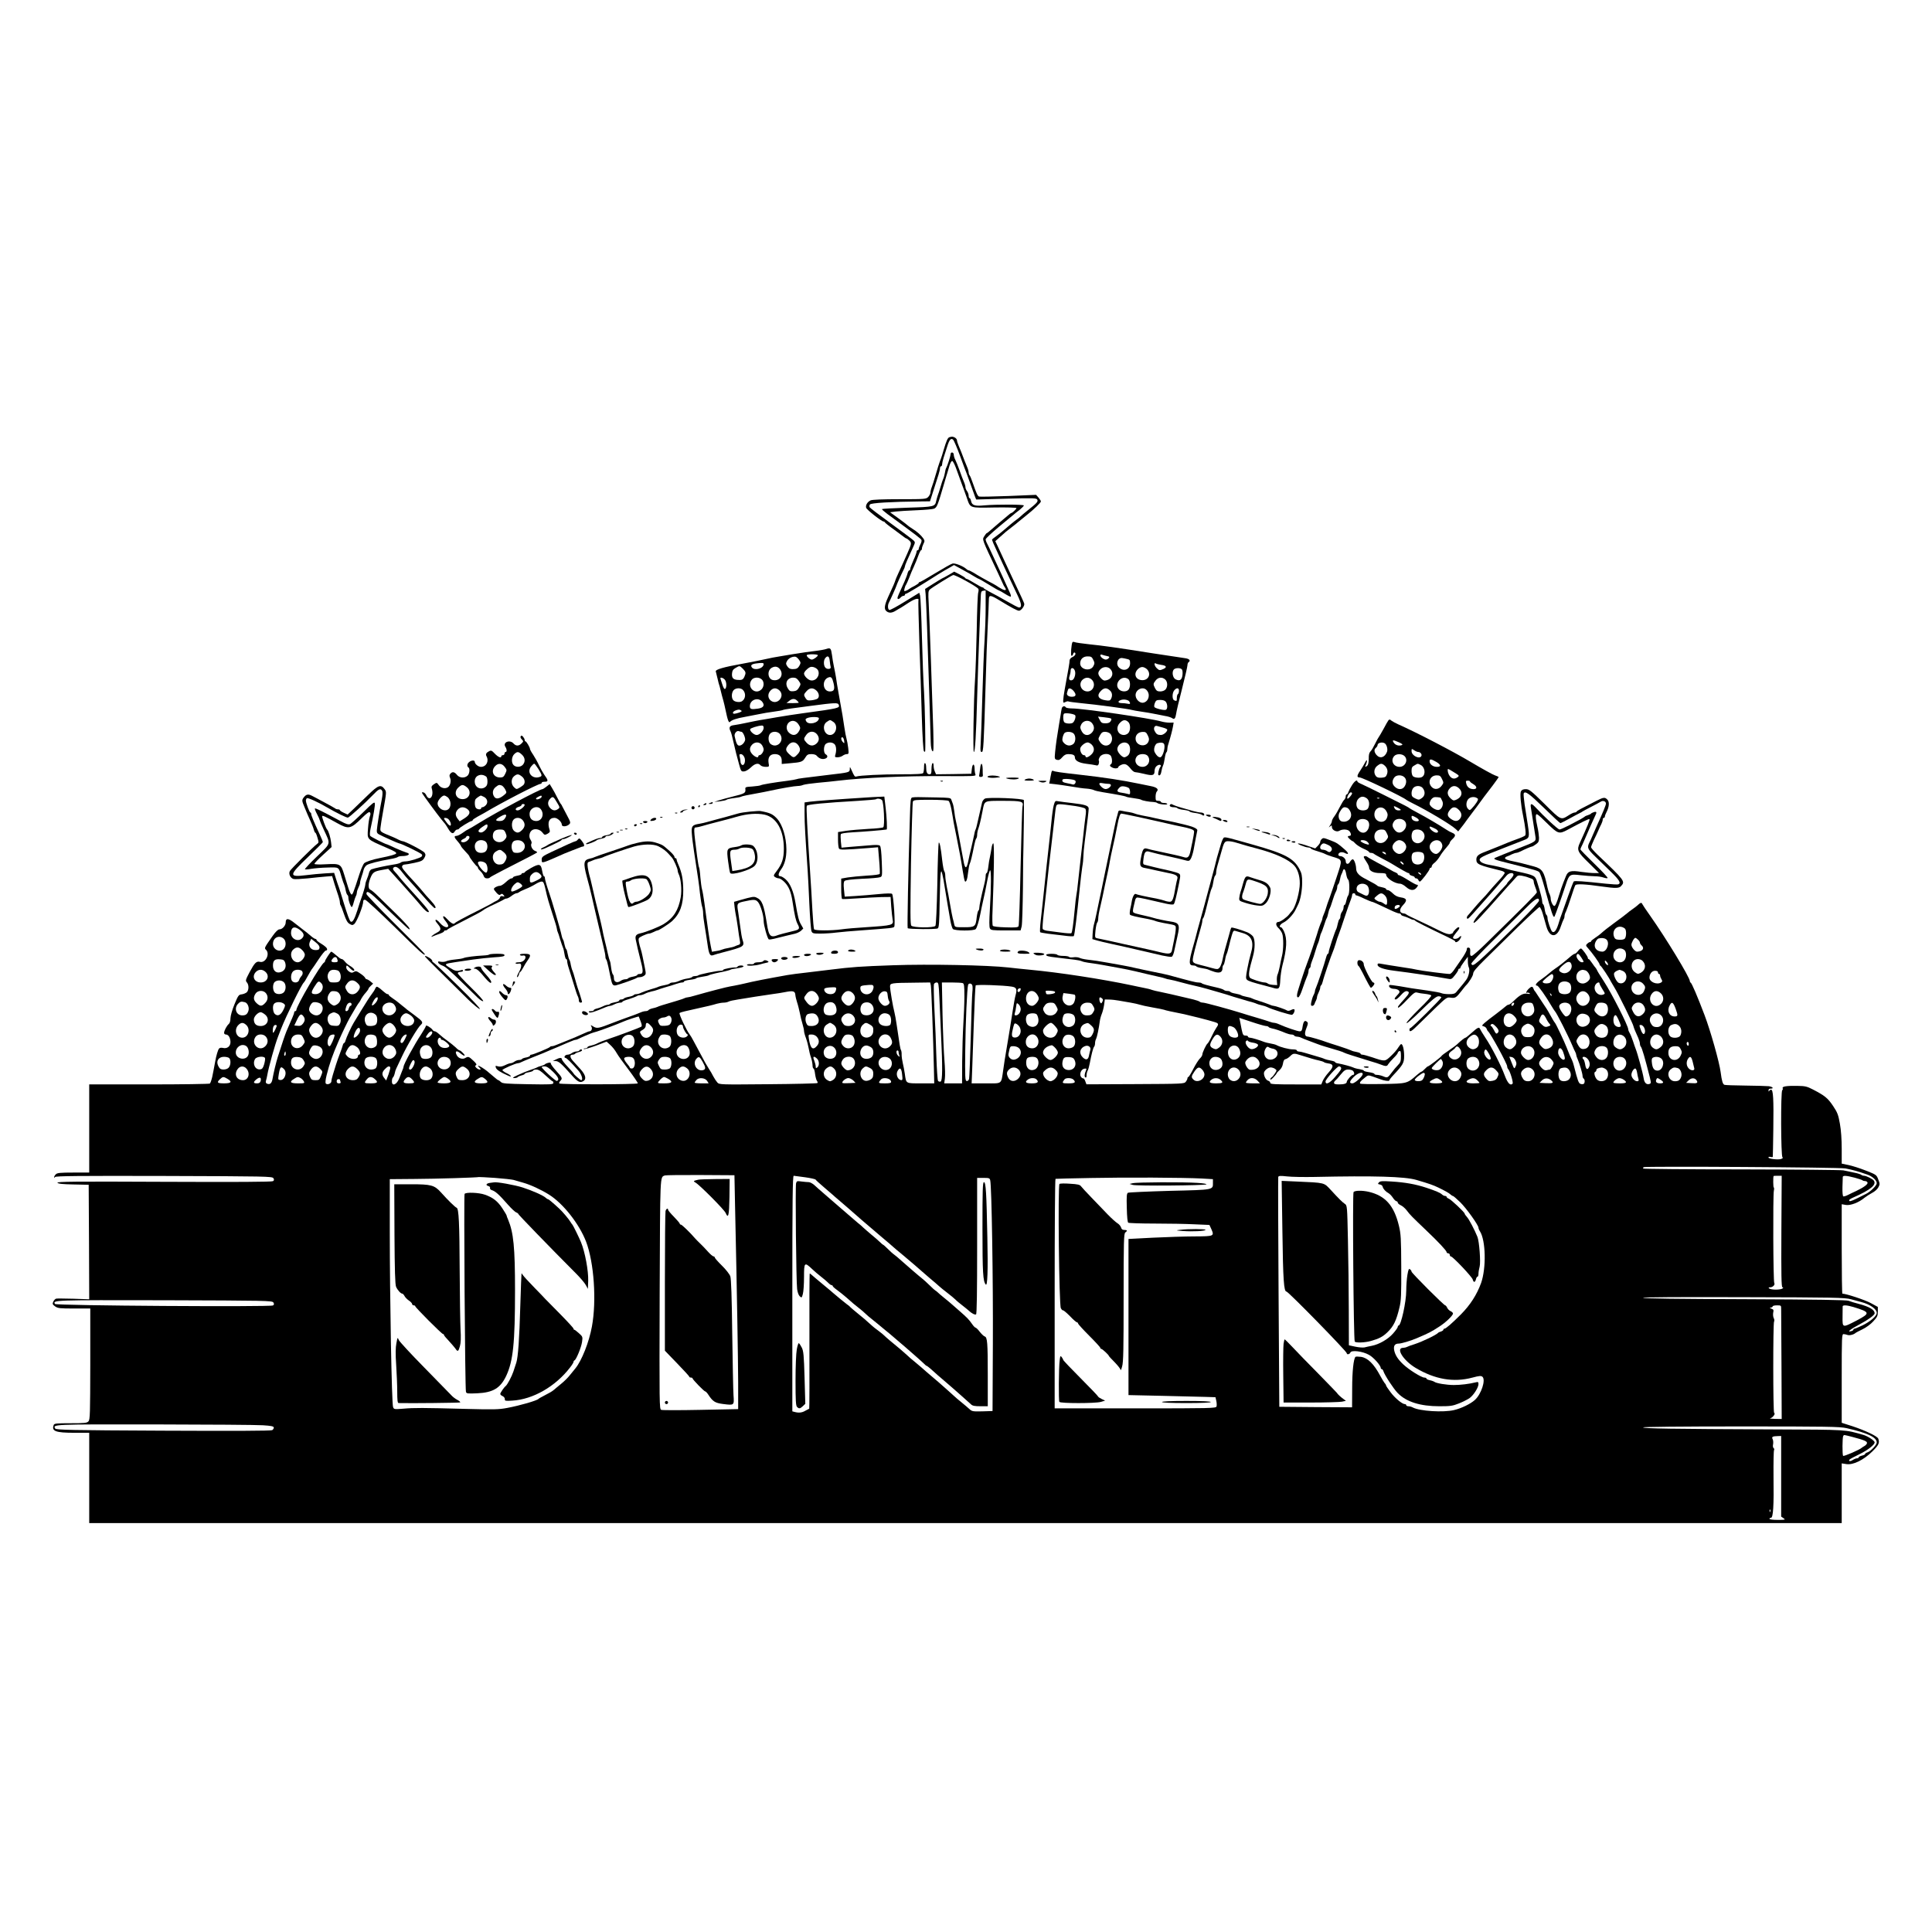 <?xml version="1.0" standalone="no"?>
<!DOCTYPE svg PUBLIC "-//W3C//DTD SVG 20010904//EN"
 "http://www.w3.org/TR/2001/REC-SVG-20010904/DTD/svg10.dtd">
<svg version="1.0" xmlns="http://www.w3.org/2000/svg"
 width="1819pt" height="1819pt" viewBox="0 0 1819 1819"
 preserveAspectRatio="xMidYMid meet">
<g transform="translate(0,1819) scale(0.1,-0.1)"
fill="#000000" stroke="none">
<path d="M8940 14074 c-17 -5 -28 -29 -55 -119 -9 -33 -21 -69 -25 -80 -15
-37 -38 -110 -55 -170 -9 -33 -23 -77 -31 -98 -8 -20 -14 -45 -14 -55 0 -10
-9 -28 -20 -40 -20 -21 -27 -22 -270 -22 -156 0 -258 -4 -273 -11 -30 -14 -49
-45 -42 -70 6 -19 146 -129 164 -129 5 0 11 -4 13 -9 2 -4 41 -36 88 -69 47
-34 90 -66 97 -72 7 -5 15 -10 18 -10 3 0 15 -9 26 -19 23 -22 22 -31 -18
-121 -14 -30 -31 -68 -38 -85 -7 -16 -27 -60 -44 -96 -17 -37 -31 -69 -31 -73
0 -3 -9 -25 -19 -49 -11 -23 -33 -73 -50 -110 -35 -78 -39 -114 -13 -133 23
-18 51 -16 87 7 17 10 36 22 43 25 7 4 42 26 78 50 60 39 101 48 91 20 -2 -6
2 -184 9 -396 8 -212 18 -526 23 -699 6 -196 14 -318 20 -324 8 -8 11 -7 12 4
4 64 -3 425 -11 554 -6 88 -15 322 -20 520 -5 198 -13 372 -17 387 l-8 27
-135 -83 c-74 -46 -140 -82 -147 -79 -15 6 -17 46 -3 71 12 22 70 152 70 157
0 6 49 115 66 147 8 14 14 31 14 36 0 9 22 61 80 187 17 37 17 41 2 56 -9 9
-105 81 -212 159 -107 78 -198 147 -202 154 -4 7 -3 18 2 26 9 15 202 26 475
29 l91 1 17 53 c66 203 77 239 77 257 0 11 5 20 10 20 6 0 10 8 10 18 0 9 6
37 14 62 8 25 23 71 33 103 21 68 37 87 58 66 7 -8 37 -77 65 -154 28 -77 55
-149 60 -160 4 -11 22 -60 40 -110 17 -49 36 -101 41 -114 l10 -24 284 8 c267
7 285 6 292 -11 7 -18 -4 -30 -97 -104 -24 -19 -51 -42 -60 -51 -9 -8 -25 -22
-37 -30 -19 -13 -87 -69 -142 -117 -14 -12 -41 -32 -58 -45 -18 -12 -33 -25
-33 -29 0 -4 16 -43 36 -85 20 -43 47 -103 61 -133 28 -60 80 -172 143 -304
39 -82 43 -116 14 -116 -7 0 -57 26 -111 57 -54 31 -125 71 -158 87 -33 17
-61 34 -63 38 -2 5 -8 8 -13 8 -5 0 -38 18 -74 40 -36 22 -69 40 -74 40 -5 0
-11 4 -13 8 -1 4 -26 20 -53 34 l-51 26 -49 -29 c-28 -16 -57 -32 -67 -36 -9
-5 -48 -28 -87 -53 l-71 -45 5 -50 c5 -56 19 -438 35 -965 6 -195 12 -387 13
-427 1 -45 7 -77 16 -85 11 -11 12 20 8 192 -10 333 -36 1065 -43 1195 -6 109
-5 121 12 136 22 19 194 126 218 135 15 6 222 -107 237 -130 4 -5 3 -21 -1
-35 -5 -14 -11 -174 -14 -356 -4 -181 -11 -391 -16 -465 -13 -191 -21 -680
-11 -680 12 0 21 152 31 515 5 176 14 437 20 580 5 143 11 296 13 340 2 75 4
80 25 83 l22 3 0 -160 c0 -87 -5 -226 -10 -308 -6 -81 -15 -319 -21 -528 -6
-209 -13 -413 -16 -452 -4 -59 -2 -73 10 -73 16 0 19 46 37 649 5 195 14 440
20 545 5 105 10 210 10 234 0 54 10 54 103 -2 113 -69 165 -96 181 -96 21 0
56 48 49 68 -5 15 -28 66 -121 262 -17 36 -49 106 -72 155 -23 50 -50 108 -60
130 l-19 40 37 33 c56 51 73 65 122 102 25 19 50 39 56 45 6 5 40 33 74 60 78
62 140 122 140 134 0 6 -10 22 -22 36 l-23 26 -262 -11 c-144 -5 -268 -8 -275
-5 -14 6 -24 27 -60 130 -11 33 -24 64 -29 70 -5 5 -9 17 -9 27 0 9 -6 32 -14
50 -13 30 -36 90 -56 143 -4 11 -15 37 -24 58 -9 21 -16 44 -16 52 0 8 -9 19
-19 25 -20 10 -25 11 -51 4z"/>
<path d="M8950 13913 c-1 -18 -30 -109 -41 -128 -4 -5 -10 -27 -13 -49 -4 -21
-11 -46 -16 -55 -4 -9 -16 -43 -25 -76 -10 -33 -21 -69 -26 -80 -4 -11 -10
-33 -14 -49 -12 -57 -16 -58 -271 -66 -129 -4 -237 -10 -240 -13 -3 -3 21 -24
53 -48 280 -205 314 -231 319 -244 3 -6 -2 -25 -11 -41 -8 -16 -15 -35 -15
-41 0 -7 -4 -13 -10 -13 -5 0 -10 -6 -10 -14 0 -8 -13 -44 -30 -81 -16 -37
-30 -73 -30 -81 0 -8 -4 -14 -9 -14 -5 0 -12 -12 -16 -27 -3 -15 -17 -50 -29
-78 -57 -125 -66 -145 -66 -155 0 -15 16 -12 30 5 7 8 19 15 26 15 8 0 14 5
14 10 0 6 5 10 11 10 9 0 151 86 301 182 24 15 52 32 63 38 11 6 35 19 53 30
l34 20 75 -41 c42 -22 93 -52 114 -65 21 -13 41 -24 45 -24 3 0 46 -25 95 -55
49 -30 92 -55 96 -55 3 0 28 -14 55 -31 27 -17 51 -29 55 -26 3 4 -1 21 -10
39 -8 18 -27 60 -42 93 -15 33 -39 87 -55 120 -15 33 -45 96 -65 140 -20 44
-43 92 -51 107 -8 14 -14 33 -14 40 0 8 57 61 126 119 70 57 132 109 138 114
6 6 30 25 54 43 23 19 42 38 42 43 0 10 -258 11 -372 1 -89 -9 -117 0 -125 40
-3 15 -9 28 -14 28 -5 0 -9 10 -9 23 0 13 -7 32 -15 43 -8 10 -15 27 -15 36 0
10 -6 32 -14 50 -8 18 -27 67 -41 108 -15 41 -33 87 -41 102 -8 14 -14 36 -14
47 0 25 -30 29 -30 4z m49 -125 c12 -35 36 -99 52 -143 17 -44 39 -107 51
-140 35 -102 22 -97 260 -93 116 2 208 -1 208 -6 0 -9 -39 -46 -49 -46 -3 0
-20 -13 -37 -28 -17 -15 -51 -43 -75 -63 -24 -21 -60 -51 -79 -68 -19 -17 -37
-31 -40 -31 -3 0 -13 -13 -23 -29 -20 -34 -26 -18 127 -342 19 -42 40 -87 46
-100 5 -13 15 -32 22 -41 19 -26 3 -32 -34 -11 -18 10 -35 20 -38 23 -3 3 -21
13 -40 24 -66 34 -145 79 -182 103 -21 12 -42 23 -47 23 -5 0 -16 6 -23 13
-29 27 -108 58 -130 51 -13 -3 -85 -44 -161 -90 -75 -46 -142 -84 -147 -84 -6
0 -10 -3 -10 -8 0 -4 -17 -16 -37 -27 -21 -10 -45 -24 -53 -30 -8 -7 -23 -15
-33 -18 -15 -6 -16 -2 -11 21 4 15 10 32 15 37 4 6 17 35 29 65 11 30 31 78
44 105 13 28 32 74 42 103 10 28 22 52 26 52 5 0 8 7 8 15 0 9 7 29 14 44 13
25 13 31 -1 52 -22 31 -59 64 -103 91 -19 12 -37 25 -40 28 -3 4 -42 34 -87
67 l-83 60 53 7 c28 3 117 9 197 12 80 3 154 10 165 15 27 13 33 28 95 239 12
41 25 86 30 100 4 14 13 44 20 68 7 23 18 42 25 42 6 0 21 -28 34 -62z"/>
<path d="M10097 12143 c-10 -18 -18 -121 -9 -127 5 -3 12 4 15 15 3 12 10 18
16 15 15 -10 3 -32 -25 -44 -14 -7 -24 -20 -24 -32 0 -20 -9 -71 -46 -273 -8
-42 -14 -89 -14 -103 0 -22 2 -23 20 -14 11 6 24 9 29 6 5 -3 58 -10 117 -16
148 -14 449 -54 484 -65 9 -3 47 -9 85 -15 63 -9 149 -25 245 -45 19 -4 40
-12 47 -17 19 -15 30 -2 36 39 2 21 28 128 56 238 28 110 51 210 51 222 0 12
5 25 10 28 23 15 8 33 -32 38 -24 3 -158 24 -298 45 -367 58 -470 72 -605 86
-66 7 -127 16 -136 20 -10 4 -19 4 -22 -1z m326 -130 c22 -4 25 -8 16 -19 -6
-8 -19 -14 -28 -14 -21 1 -51 24 -51 40 0 7 7 10 18 5 9 -3 29 -9 45 -12z
m-130 -35 c14 -28 14 -35 1 -60 -28 -53 -124 -33 -124 26 0 40 28 66 69 66 33
0 41 -4 54 -32z m320 7 c23 -5 27 -10 27 -40 0 -59 -62 -82 -105 -39 -34 34
-10 97 34 88 9 -1 28 -5 44 -9z m321 -55 c47 -6 56 -22 21 -38 -35 -16 -42
-15 -65 8 -22 22 -28 56 -7 43 6 -4 30 -10 51 -13z m-479 -40 c35 -39 16 -92
-38 -105 -21 -6 -32 -1 -52 20 -30 34 -32 54 -5 83 26 27 71 29 95 2z m345 -2
c40 -43 14 -102 -44 -102 -39 0 -66 23 -66 56 0 32 35 68 65 68 13 0 33 -10
45 -22z m-680 -13 c11 -28 -4 -80 -24 -88 -25 -10 -37 8 -26 37 5 15 10 38 10
52 0 32 28 32 40 -1z m1008 12 c6 -7 8 -31 5 -54 -6 -46 -26 -58 -65 -39 -26
13 -37 68 -17 92 14 17 63 18 77 1z m-848 -97 c40 -40 14 -110 -41 -110 -59 0
-89 70 -47 110 28 25 62 26 88 0z m343 6 c20 -16 22 -73 3 -98 -17 -23 -64
-23 -88 -1 -57 51 23 146 85 99z m347 -3 c24 -21 26 -69 3 -95 -9 -10 -30 -18
-49 -18 -27 0 -36 6 -49 30 -19 38 -19 42 6 74 24 30 60 34 89 9z m-857 -115
c23 -31 16 -48 -22 -48 -31 0 -51 16 -45 36 2 8 6 21 9 30 7 22 34 14 58 -18z
m335 13 c24 -20 28 -51 12 -82 -9 -16 -17 -18 -53 -12 -67 10 -84 46 -42 88
29 30 54 32 83 6z m346 3 c38 -38 24 -104 -25 -119 -32 -10 -73 24 -77 64 -6
55 65 93 102 55z m306 -8 c0 -14 -4 -28 -10 -31 -5 -3 -10 -19 -10 -36 0 -31
-1 -32 -24 -23 -22 8 -21 72 1 96 23 25 43 23 43 -6z m-468 -100 c14 -20 8
-28 -14 -22 -13 3 -38 6 -55 6 -38 0 -44 17 -10 29 25 10 68 3 79 -13z m344
-3 c18 -24 18 -69 0 -76 -17 -7 -99 13 -107 26 -4 5 -2 22 4 38 10 25 17 29
51 29 25 0 43 -6 52 -17z"/>
<path d="M7780 12080 c-14 -5 -61 -14 -105 -19 -78 -9 -104 -13 -215 -31 -30
-5 -86 -15 -125 -21 -38 -6 -86 -15 -105 -20 -40 -9 -156 -33 -245 -49 -170
-30 -251 -54 -246 -71 2 -8 10 -39 17 -69 7 -30 13 -55 14 -55 1 0 8 -25 15
-55 7 -30 18 -73 25 -95 6 -22 15 -60 20 -85 21 -102 32 -131 44 -116 13 16
61 33 137 46 30 6 88 17 129 25 41 9 108 20 148 25 40 5 77 12 82 15 5 3 42
10 82 15 40 5 125 16 188 25 218 29 249 30 256 11 13 -33 9 -34 -341 -82 -66
-9 -172 -25 -235 -36 -63 -11 -137 -24 -165 -28 -27 -5 -84 -16 -125 -25 -41
-9 -94 -19 -117 -22 -45 -5 -54 -21 -34 -61 5 -9 16 -51 25 -92 9 -41 21 -91
26 -110 5 -19 18 -66 28 -105 18 -67 21 -70 47 -68 17 1 43 17 65 38 38 37 70
44 90 20 7 -8 28 -15 48 -15 34 0 35 0 28 38 -8 52 14 82 59 82 42 0 65 -22
65 -62 l0 -31 78 7 c106 9 119 13 143 52 18 29 26 34 59 34 22 0 43 -6 50 -16
21 -25 48 -35 75 -28 28 7 33 29 9 42 -23 13 -21 82 2 99 23 16 55 17 77 0 19
-13 25 -57 13 -99 -8 -26 -6 -28 20 -28 16 0 38 7 48 15 11 8 28 15 39 15 18
0 19 5 13 58 -4 31 -11 71 -16 87 -5 17 -14 64 -20 105 -10 72 -19 127 -55
325 -9 50 -20 115 -24 146 -5 31 -14 79 -20 105 -6 27 -14 76 -18 108 -9 63
-14 69 -53 56z m-80 -59 c0 -12 -40 -41 -57 -41 -18 0 -53 32 -47 42 7 11 104
10 104 -1z m-178 -42 c17 -23 18 -30 8 -50 -17 -32 -29 -39 -67 -39 -24 0 -37
7 -50 26 -15 23 -15 29 -2 52 14 25 48 42 78 39 8 -1 23 -14 33 -28z m290 -11
c3 -24 6 -50 9 -58 6 -21 -35 -25 -51 -5 -17 20 -17 69 0 89 22 28 38 18 42
-26z m-622 -30 c0 -41 -83 -65 -110 -33 -16 20 -5 32 35 38 58 8 75 7 75 -5z
m-196 -44 c29 -30 31 -39 14 -77 -13 -27 -24 -32 -68 -28 -38 4 -51 20 -48 59
2 27 10 40 33 53 39 23 38 23 69 -7z m353 -10 c33 -52 -7 -109 -69 -97 -51 10
-58 92 -10 117 32 17 59 10 79 -20z m357 -9 c18 -49 -25 -102 -74 -90 -26 7
-59 41 -60 63 0 15 27 45 55 60 23 12 69 -7 79 -33z m144 -117 c14 -59 5 -78
-35 -78 -68 0 -78 109 -13 132 26 9 35 -1 48 -54z m-1024 33 c19 -21 19 -82 1
-88 -6 -2 -16 16 -23 39 -7 24 -15 49 -18 56 -9 19 21 14 40 -7z m348 2 c24
-21 23 -68 -2 -93 -58 -58 -142 20 -94 88 18 27 69 30 96 5z m348 -13 c21 -30
21 -31 3 -63 -15 -25 -27 -33 -54 -35 -29 -2 -37 2 -52 28 -30 49 -5 99 50
100 24 0 37 -7 53 -30z m-526 -85 c31 -31 27 -84 -8 -107 -17 -12 -59 -9 -78
6 -23 17 -23 73 -1 98 20 22 66 24 87 3z m344 -5 c57 -53 -18 -143 -80 -97
-28 22 -32 60 -8 90 26 32 58 35 88 7z m349 -2 c25 -23 30 -60 11 -75 -7 -6
-32 -13 -55 -16 -36 -4 -44 -2 -58 19 -20 31 -19 36 10 68 29 32 61 33 92 4z
m-510 -106 c26 -34 12 -56 -42 -64 -62 -9 -75 -5 -75 24 1 61 80 88 117 40z
m327 12 c9 -8 16 -17 16 -20 0 -2 -26 -4 -57 -4 l-58 1 24 19 c28 24 54 25 75
4z m-526 -93 c10 -6 5 -11 -19 -20 -17 -6 -38 -11 -45 -11 -22 0 -16 20 9 30
28 11 39 12 55 1z m732 -73 c0 -45 -99 -68 -120 -28 -9 17 -7 22 12 30 34 13
108 12 108 -2z m-190 -61 c17 -27 17 -33 5 -57 -23 -44 -59 -52 -95 -20 -30
26 -31 73 -2 99 30 25 69 16 92 -22z m329 24 c45 -35 21 -121 -34 -121 -55 0
-79 86 -34 121 13 10 29 19 34 19 6 0 21 -9 34 -19z m-659 -53 c0 -29 -38 -68
-66 -68 -25 0 -66 37 -61 55 3 10 75 33 110 34 11 1 17 -6 17 -21z m-209 -38
c15 0 40 -60 34 -80 -9 -28 -33 -50 -55 -50 -18 0 -29 22 -43 88 -6 26 19 56
40 48 8 -3 19 -6 24 -6z m365 -25 c41 -63 -31 -135 -90 -90 -24 18 -27 74 -5
98 23 26 76 22 95 -8z m345 3 c25 -31 24 -63 -3 -88 -30 -27 -64 -25 -93 6
-30 33 -31 38 -4 75 26 37 72 40 100 7z m257 -63 c3 -26 2 -27 -12 -12 -19 19
-21 50 -3 45 6 -3 13 -17 15 -33z m-774 -40 c9 -13 16 -32 16 -42 -1 -22 -23
-53 -39 -53 -6 0 -11 -4 -11 -10 0 -18 -27 -10 -54 16 -31 32 -33 62 -6 92 28
30 73 29 94 -3z m346 -7 c20 -34 16 -55 -21 -90 -24 -24 -32 -23 -68 11 -36
34 -38 49 -10 85 30 38 73 36 99 -6z m-512 -107 c16 -36 -2 -88 -24 -70 -7 6
-12 18 -12 27 0 9 -3 29 -7 45 -6 22 -4 27 11 27 11 0 24 -12 32 -29z"/>
<path d="M9996 11518 c-3 -13 -7 -36 -9 -53 -3 -16 -10 -59 -16 -95 -17 -100
-30 -188 -37 -261 -6 -63 -5 -66 17 -73 19 -5 30 1 50 24 18 21 34 30 56 30
44 0 63 -9 63 -30 0 -31 36 -52 107 -61 37 -4 78 -11 90 -14 16 -5 23 -2 28
14 3 11 4 25 0 31 -3 5 2 21 11 35 21 32 87 36 104 6 13 -25 13 -68 0 -76 -16
-10 -11 -21 15 -33 25 -11 55 -7 55 8 0 4 13 13 29 20 34 14 54 4 91 -43 12
-15 29 -27 38 -27 9 0 47 -7 84 -16 80 -20 98 -15 98 25 0 16 7 37 16 45 26
26 60 17 35 -10 -4 -5 -11 -24 -14 -41 -5 -25 -3 -33 8 -33 9 0 16 14 20 38 3
20 10 44 15 54 5 9 12 39 16 67 4 28 11 54 15 57 5 3 9 15 9 26 0 12 4 35 10
52 22 71 38 133 44 167 l6 36 -38 -1 c-21 0 -56 5 -77 11 -100 30 -740 123
-842 123 -28 0 -55 5 -58 10 -11 18 -35 11 -39 -12z m128 -64 c7 -17 -8 -59
-25 -70 -19 -11 -71 -7 -80 8 -12 18 -11 76 1 80 25 8 99 -5 104 -18z m336
-29 c6 -4 5 -13 -3 -25 -8 -14 -23 -20 -49 -20 -32 0 -40 5 -54 32 l-16 31 56
-6 c30 -3 60 -8 66 -12z m-175 -48 c21 -30 19 -59 -5 -85 -32 -34 -73 -29 -95
12 -16 29 -17 39 -7 61 21 46 79 52 107 12z m337 16 c23 -20 24 -80 1 -105 -9
-10 -27 -18 -41 -18 -60 0 -83 70 -37 115 28 29 51 32 77 8z m326 -53 c23 -6
42 -15 42 -20 0 -20 -36 -50 -60 -50 -31 0 -44 8 -59 38 -14 26 0 54 22 47 7
-2 31 -9 55 -15z m-840 -56 c23 -23 21 -80 -3 -99 -28 -21 -58 -18 -84 6 -18
17 -22 28 -17 52 3 16 11 36 17 44 16 18 67 16 87 -3z m344 -1 c10 -9 18 -30
18 -46 0 -68 -71 -91 -111 -36 -21 30 -21 31 -3 65 15 27 25 34 48 34 16 0 38
-7 48 -17z m355 -18 c13 -27 14 -39 5 -59 -25 -55 -114 -38 -120 23 -4 39 23
69 66 70 27 1 35 -4 49 -34z m-527 -87 c27 -30 25 -64 -6 -93 -28 -26 -54 -33
-54 -15 0 6 -7 10 -15 10 -17 0 -35 30 -35 59 0 23 44 61 71 61 10 0 27 -10
39 -22z m344 6 c23 -23 21 -86 -4 -107 -11 -9 -26 -17 -34 -17 -23 0 -66 48
-66 75 0 52 69 85 104 49z m333 5 c21 -21 -8 -129 -34 -129 -17 0 -35 17 -51
47 -15 26 2 80 26 86 31 8 48 7 59 -4z m-151 -116 c33 -43 4 -103 -49 -103
-58 0 -88 60 -50 102 21 24 81 24 99 1z"/>
<path d="M13072 11408 c-5 -7 -27 -44 -47 -83 -21 -38 -41 -72 -44 -75 -3 -3
-19 -31 -34 -62 -15 -31 -34 -64 -44 -73 -12 -12 -17 -33 -16 -68 0 -30 -5
-56 -12 -64 -20 -19 -27 -16 -15 6 5 11 10 28 10 38 -1 11 -7 5 -18 -17 -10
-19 -30 -53 -45 -75 -33 -48 -34 -65 -5 -65 26 0 415 -187 438 -210 3 -3 30
-18 60 -33 144 -71 364 -203 406 -243 l23 -22 25 32 c14 17 40 51 57 76 18 24
36 49 41 55 9 11 92 122 123 166 11 15 46 61 78 102 31 42 57 78 57 80 0 3
-16 11 -35 17 -19 6 -122 63 -228 126 -164 98 -512 279 -682 354 -27 12 -57
29 -66 36 -13 12 -18 12 -27 2z m99 -207 c33 -15 39 -21 27 -26 -28 -11 -60
-1 -76 23 -18 27 -7 28 49 3z m-134 -9 c19 -12 31 -55 22 -80 -21 -55 -67 -68
-100 -29 -22 27 -24 50 -4 67 8 7 15 18 15 25 0 21 43 32 67 17z m316 -82 c19
0 36 -20 30 -36 -14 -37 -93 0 -93 44 0 24 1 24 25 8 13 -9 30 -16 38 -16z
m-131 -37 c40 -36 10 -103 -45 -103 -58 0 -88 60 -50 102 20 22 70 23 95 1z
m298 -55 c48 -28 52 -48 8 -48 -36 0 -68 24 -68 52 0 24 13 23 60 -4z m-489
-31 c29 -23 39 -53 28 -85 -9 -25 -16 -31 -49 -34 -29 -2 -44 1 -55 14 -24 29
-19 73 11 97 30 24 42 25 65 8z m343 2 c43 -20 52 -92 15 -114 -18 -12 -68 -8
-85 6 -8 6 -14 29 -14 50 0 32 5 41 28 53 33 19 27 18 56 5z m317 -71 c48 -29
50 -32 33 -45 -32 -24 -62 -15 -83 24 -11 22 -15 53 -6 53 3 0 28 -14 56 -32z
m-469 -45 c22 -20 23 -56 2 -88 -20 -31 -60 -33 -91 -3 -27 25 -29 54 -7 86
18 27 69 30 96 5z m355 -18 c16 -34 16 -36 -4 -63 -25 -34 -65 -40 -92 -13
-44 44 -16 111 46 111 28 0 36 -5 50 -35z m263 -22 c0 -5 14 -16 30 -25 38
-22 40 -48 3 -48 -36 1 -60 19 -68 53 -6 23 -4 27 14 27 12 0 21 -3 21 -7z
m-447 -60 c29 -34 26 -77 -9 -99 -23 -16 -28 -16 -60 -1 -28 14 -34 22 -34 49
0 17 7 40 17 50 21 23 65 23 86 1z m344 -5 c37 -35 29 -79 -19 -104 -24 -12
-33 -13 -46 -3 -47 36 -54 72 -22 107 26 28 57 28 87 0z m-172 -91 c0 -1 6
-13 13 -26 17 -29 0 -77 -29 -86 -28 -9 -89 31 -89 58 1 25 18 51 40 60 12 5
65 0 65 -6z m349 -7 c9 -9 -22 -56 -60 -95 -15 -15 -18 -15 -32 -1 -24 23 -19
76 8 98 24 19 63 18 84 -2z m-179 -105 c29 -28 32 -61 8 -87 -21 -24 -48 -23
-84 3 -34 24 -37 47 -8 83 26 33 53 33 84 1z"/>
<path d="M4907 11263 c-11 -10 -8 -20 8 -37 14 -14 14 -17 -5 -36 -25 -25 -52
-26 -75 0 -35 39 -104 12 -77 -31 15 -23 16 -49 2 -49 -5 0 -10 -7 -10 -15 0
-8 -7 -15 -15 -15 -8 0 -15 -4 -15 -10 0 -21 -29 -9 -61 24 -28 30 -35 33 -53
24 -29 -15 -36 -29 -25 -49 25 -47 -3 -99 -53 -99 -25 0 -58 27 -58 48 0 16
-31 15 -52 -2 -20 -15 -24 -41 -8 -51 17 -10 11 -61 -8 -78 -28 -26 -77 -22
-100 8 -23 29 -44 32 -62 10 -10 -12 -10 -21 -2 -40 12 -27 1 -73 -21 -87 -26
-17 -65 -8 -85 19 -19 27 -20 27 -47 9 -21 -14 -25 -23 -20 -39 24 -76 -23
-129 -53 -61 -7 13 -19 24 -28 24 -19 0 -26 12 75 -127 36 -48 77 -104 93
-123 16 -19 33 -41 39 -47 5 -7 19 -28 30 -47 25 -43 45 -51 59 -26 6 11 17
20 25 20 7 0 15 4 17 8 4 10 105 72 118 72 6 0 10 4 10 8 0 5 21 19 46 33 25
13 53 29 62 34 160 96 506 275 532 275 5 0 10 5 10 10 0 6 13 10 30 10 34 0
33 14 -5 65 -12 17 -34 56 -49 87 -14 32 -40 77 -56 102 -17 24 -30 49 -30 54
0 15 -34 72 -42 72 -5 0 -8 6 -8 13 -1 17 -26 48 -33 40z m7 -178 c30 -28 34
-66 9 -95 -21 -24 -65 -26 -87 -4 -24 23 -20 79 6 104 28 26 39 25 72 -5z
m-161 -117 c20 -27 20 -29 4 -63 -14 -29 -22 -35 -49 -35 -63 0 -90 61 -46
107 29 31 65 27 91 -9z m316 -18 c35 -57 37 -66 15 -74 -71 -27 -129 40 -84
97 12 15 25 27 30 27 4 0 22 -23 39 -50z m-491 -72 c13 -11 16 -66 4 -84 -16
-25 -50 -34 -77 -22 -45 20 -48 94 -5 115 25 13 54 9 78 -9z m336 1 c25 -20
33 -53 18 -75 -4 -6 -21 -19 -38 -29 -31 -18 -32 -17 -53 2 -31 28 -31 81 -1
105 29 23 41 23 74 -3z m-520 -100 c51 -40 27 -113 -38 -113 -64 0 -88 66 -40
110 31 29 44 30 78 3z m331 15 c8 -4 23 -20 32 -37 15 -30 15 -31 -13 -54 -42
-34 -72 -39 -89 -17 -23 31 -18 70 11 93 29 23 34 24 59 15z m-513 -108 c37
-28 40 -96 5 -118 -37 -24 -97 13 -97 59 0 26 41 73 62 73 7 0 21 -7 30 -14z
m343 2 c33 -15 43 -53 20 -78 -10 -11 -24 -20 -32 -20 -7 0 -13 -4 -13 -10 0
-14 -33 -13 -48 2 -13 13 -16 67 -4 84 6 9 40 32 49 34 1 0 14 -5 28 -12z
m-157 -114 c36 -25 28 -55 -24 -88 l-46 -29 -19 24 c-24 31 -24 60 1 87 24 26
57 28 88 6z m-182 -92 c20 -13 36 -54 26 -64 -5 -5 -19 4 -35 26 -15 19 -27
37 -27 40 0 8 23 7 36 -2z"/>
<path d="M8700 10968 c0 -24 -4 -49 -8 -56 -6 -9 -58 -12 -208 -12 -181 0
-388 -10 -422 -21 -14 -4 -19 2 -45 61 -15 33 -16 34 -16 9 -1 -31 -5 -32
-196 -54 -255 -31 -290 -35 -305 -41 -8 -3 -46 -10 -85 -15 -122 -15 -240 -35
-252 -42 -6 -4 -42 -9 -80 -12 -65 -4 -68 -5 -65 -28 3 -33 -9 -40 -113 -65
-49 -12 -110 -29 -135 -37 l-45 -15 55 6 c30 4 57 10 60 14 3 4 32 11 65 15
33 4 65 10 70 13 9 6 66 18 180 38 17 3 59 11 95 19 105 23 233 45 262 45 15
0 37 4 50 10 13 5 75 14 138 20 63 5 151 15 195 20 234 28 627 45 988 43 289
-2 308 -1 301 15 -4 9 -8 34 -8 54 -1 53 -20 52 -26 -2 l-5 -45 -166 -3 -166
-2 -11 25 c-7 14 -12 39 -12 56 0 18 -4 28 -10 24 -5 -3 -10 -28 -10 -56 0
-41 -3 -49 -19 -49 -22 0 -31 19 -31 65 0 19 -4 37 -10 40 -6 4 -10 -11 -10
-37z"/>
<path d="M9228 10953 c-3 -27 -7 -55 -9 -63 -3 -10 3 -15 16 -15 11 0 20 6 19
13 -1 6 -2 35 -2 62 -2 63 -18 65 -24 3z"/>
<path d="M9897 10907 c-4 -17 -9 -46 -12 -63 l-7 -31 54 -6 c29 -3 98 -13 153
-22 55 -10 121 -19 147 -20 26 -2 55 -8 65 -13 10 -6 50 -15 88 -21 135 -22
210 -36 220 -43 6 -3 37 -9 70 -13 33 -4 65 -11 70 -15 11 -8 76 -20 115 -21
14 -1 30 -4 35 -9 17 -13 95 -21 95 -10 0 5 -13 10 -30 10 -16 0 -30 5 -30 10
0 6 -11 10 -25 10 -22 0 -25 4 -25 38 0 21 5 43 11 49 22 22 1 41 -58 52 -32
7 -78 16 -103 21 -163 34 -332 60 -555 85 -188 21 -249 30 -261 38 -8 4 -14
-5 -17 -26z m226 -66 c13 -13 -4 -42 -22 -37 -9 3 -33 8 -54 12 -40 7 -52 17
-42 35 8 11 104 3 118 -10z m313 -31 c28 0 31 -17 7 -36 -25 -19 -46 -17 -71
6 -32 30 -28 44 9 36 17 -3 42 -6 55 -6z m196 -43 c4 -7 8 -23 8 -36 0 -20 -3
-22 -22 -16 -13 4 -40 9 -60 12 -42 6 -47 17 -21 45 14 15 25 18 53 13 19 -4
38 -12 42 -18z"/>
<path d="M9301 10881 c-18 -11 34 -19 85 -12 35 4 37 5 14 12 -35 10 -83 10
-99 0z"/>
<path d="M9480 10860 c36 -11 92 -11 110 0 10 7 -8 9 -60 9 -53 -1 -68 -3 -50
-9z"/>
<path d="M9650 10850 c-11 -7 1 -10 40 -10 39 0 51 3 40 10 -8 5 -26 10 -40
10 -14 0 -32 -5 -40 -10z"/>
<path d="M8858 10833 c7 -3 16 -2 19 1 4 3 -2 6 -13 5 -11 0 -14 -3 -6 -6z"/>
<path d="M9793 10828 c20 -7 35 -7 50 0 18 9 14 11 -28 11 -46 -1 -48 -1 -22
-11z"/>
<path d="M12729 10797 c-15 -23 -30 -52 -34 -64 -3 -13 -11 -23 -16 -23 -5 0
-9 -8 -9 -19 0 -10 -6 -23 -13 -30 -8 -6 -26 -37 -42 -68 -16 -32 -39 -72 -52
-89 -13 -17 -23 -37 -23 -45 0 -8 -8 -26 -17 -39 -16 -24 -16 -24 0 -11 15 12
17 11 17 -6 0 -28 45 -51 70 -35 29 18 81 15 96 -5 18 -24 17 -43 -1 -43 -8 0
-15 -3 -15 -8 0 -8 37 -42 46 -42 3 0 15 -11 27 -24 13 -13 46 -34 75 -47 29
-12 52 -26 52 -31 0 -4 8 -8 18 -8 10 0 22 -4 28 -9 5 -5 41 -25 79 -45 39
-20 77 -41 85 -46 83 -51 152 -90 160 -90 6 0 10 -4 10 -10 0 -5 11 -12 25
-16 14 -3 25 -10 25 -15 0 -5 6 -9 14 -9 8 0 16 -7 20 -15 3 -8 9 -15 14 -15
12 0 92 105 92 120 0 5 5 10 10 10 6 0 10 6 10 14 0 7 11 22 25 32 14 10 37
38 51 61 13 23 40 59 59 80 19 21 35 43 35 49 0 6 11 21 25 34 32 30 32 45 -2
59 -16 6 -40 19 -54 29 -70 46 -202 123 -269 158 -41 22 -77 42 -80 45 -6 7
-27 18 -240 124 -91 45 -184 91 -207 101 -24 10 -43 21 -43 26 0 22 -28 3 -51
-35z m1 -76 c0 -14 -38 -57 -44 -50 -9 9 18 59 32 59 6 0 12 -4 12 -9z m138
-47 c24 -17 30 -61 12 -95 -13 -24 -72 -26 -94 -3 -22 22 -20 70 4 94 24 24
48 25 78 4z m119 0 c-3 -3 -12 -4 -19 -1 -8 3 -5 6 6 6 11 1 17 -2 13 -5z
m173 -89 c36 -19 38 -25 5 -25 -14 0 -29 8 -35 20 -13 24 -8 25 30 5z m-475
-1 c10 -4 23 -21 30 -38 23 -54 -23 -104 -82 -90 -28 7 -39 53 -21 85 28 50
39 56 73 43z m367 -30 c15 -25 16 -37 7 -62 -23 -66 -118 -44 -119 28 -1 70
78 93 112 34z m282 -62 c34 -20 32 -38 -4 -34 -25 4 -40 17 -40 40 0 16 8 14
44 -6z m-461 -26 c38 -29 11 -116 -38 -116 -52 0 -86 78 -49 114 19 19 63 20
87 2z m349 -3 c24 -22 23 -62 -4 -90 -28 -30 -62 -29 -87 3 -25 32 -26 52 -5
82 18 27 69 30 96 5z m290 -75 c31 -15 37 -38 11 -38 -22 1 -63 34 -63 50 0
12 5 11 52 -12z m-455 -43 c16 -34 16 -36 -4 -63 -38 -52 -113 -31 -113 32 0
40 26 66 67 66 28 0 36 -5 50 -35z m338 15 c53 -58 -28 -146 -87 -93 -20 18
-24 64 -8 94 14 26 71 26 95 -1z m-521 -96 c27 -27 18 -33 -24 -17 -22 9 -40
20 -40 25 0 14 48 9 64 -8z m344 -3 c12 -10 22 -29 22 -43 0 -32 -34 -68 -65
-68 -29 0 -65 36 -65 65 0 29 36 65 64 65 13 0 33 -8 44 -19z m346 3 c9 -8 16
-26 16 -38 0 -30 -36 -76 -59 -76 -29 0 -61 35 -61 65 0 52 69 85 104 49z
m-519 -105 c11 -17 2 -18 -19 -3 -17 12 -17 14 -4 14 9 0 20 -5 23 -11z m353
-1 c17 -17 15 -68 -5 -90 -20 -22 -66 -24 -87 -2 -19 18 -21 75 -4 92 7 7 28
12 48 12 20 0 41 -5 48 -12z m-188 -93 c7 -8 8 -15 2 -15 -5 0 -15 7 -22 15
-7 8 -8 15 -2 15 5 0 15 -7 22 -15z m170 -107 c0 -6 -6 -5 -15 2 -8 7 -15 14
-15 16 0 2 7 1 15 -2 8 -4 15 -11 15 -16z"/>
<path d="M5145 10784 c-16 -13 -34 -24 -38 -24 -25 0 -435 -218 -591 -315 -58
-36 -108 -65 -111 -65 -3 0 -24 -13 -47 -30 -22 -16 -49 -30 -60 -30 -26 0
-23 -14 12 -53 17 -19 30 -39 30 -43 1 -5 19 -27 40 -49 22 -22 40 -44 40 -49
0 -9 61 -89 72 -94 5 -2 8 -8 8 -13 0 -6 11 -20 24 -32 13 -12 26 -32 30 -44
5 -15 15 -23 31 -23 13 0 25 3 27 8 2 4 61 36 131 72 202 103 309 158 314 164
3 3 -6 10 -20 15 -26 10 -45 50 -33 70 4 6 0 21 -9 35 -18 26 -12 68 11 87 26
22 75 13 100 -18 20 -26 23 -27 49 -13 20 11 25 19 20 35 -24 72 -6 115 46
115 28 0 69 -39 69 -66 0 -18 39 -18 63 0 23 18 22 21 -18 96 -19 36 -38 72
-42 80 -3 8 -9 17 -12 20 -4 3 -19 30 -34 60 -15 30 -37 72 -50 92 l-22 36
-30 -24z m-45 -94 c0 -14 -38 -32 -51 -24 -6 4 -1 11 13 19 29 16 38 18 38 5z
m145 -57 c27 -44 27 -47 9 -60 -26 -19 -50 -16 -74 9 -26 28 -26 62 0 88 25
25 31 22 65 -37z m-305 -20 c0 -17 -46 -53 -66 -53 -31 0 -21 26 12 34 13 4
24 11 24 16 0 6 7 10 15 10 8 0 15 -3 15 -7z m154 -45 c33 -47 7 -108 -45
-108 -40 0 -63 25 -63 66 0 59 76 88 108 42z m-339 -82 c-13 -20 -26 -26 -51
-26 -46 0 -43 14 9 43 49 28 66 21 42 -17z m166 -18 c26 -32 24 -63 -6 -93
-30 -29 -47 -31 -75 -8 -25 21 -27 84 -4 107 22 23 63 20 85 -6z m-331 -56 c0
-25 -44 -65 -66 -60 -29 5 -25 22 14 50 45 32 52 33 52 10z m168 -59 c16 -36
15 -46 -8 -71 -38 -41 -110 -18 -110 35 0 43 21 63 65 63 34 0 42 -4 53 -27z
m-338 -45 c0 -20 -32 -48 -57 -48 -30 0 -30 17 2 32 14 6 25 15 25 20 0 4 7 8
15 8 8 0 15 -5 15 -12z m154 -44 c19 -19 20 -63 2 -86 -8 -11 -26 -18 -46 -18
-38 0 -59 22 -60 62 0 34 24 58 60 58 16 0 36 -7 44 -16z m348 -1 c43 -38 10
-103 -53 -103 -32 0 -38 4 -48 30 -11 34 -1 74 21 83 27 11 62 7 80 -10z
m-178 -98 c29 -26 32 -45 15 -78 -15 -29 -28 -37 -59 -37 -59 0 -83 91 -32
122 36 23 44 22 76 -7z m-172 -102 c20 -18 25 -78 7 -88 -15 -10 -79 64 -79
92 0 19 50 16 72 -4z"/>
<path d="M3463 10703 c-50 -48 -113 -109 -140 -135 l-50 -47 -37 17 c-20 9
-36 20 -36 24 0 4 -8 8 -18 8 -10 0 -22 4 -27 9 -6 4 -50 30 -100 56 -49 27
-101 54 -115 61 -37 20 -56 17 -79 -12 -20 -26 -20 -33 6 -94 24 -58 30 -73
56 -130 14 -31 29 -68 32 -83 4 -15 10 -27 14 -27 4 0 13 -21 20 -47 13 -42
13 -47 -4 -59 -35 -26 -245 -235 -256 -255 -14 -27 5 -67 35 -75 12 -3 71 0
131 6 61 7 137 14 171 17 l61 5 22 -74 c13 -40 29 -91 37 -113 8 -23 14 -50
14 -61 0 -11 3 -24 7 -27 3 -4 18 -41 32 -84 20 -58 33 -81 53 -92 22 -13 28
-13 43 -1 25 21 85 172 85 215 0 11 7 15 19 13 11 -2 137 -119 281 -260 237
-234 280 -273 280 -251 0 4 -124 129 -275 279 -151 150 -275 279 -275 287 0
39 29 21 138 -85 63 -62 128 -124 143 -138 14 -14 50 -47 79 -74 39 -37 51
-44 45 -27 -3 12 -59 72 -122 134 -64 62 -141 137 -172 168 -31 31 -64 59 -73
62 -23 8 -23 53 -1 109 22 55 35 64 108 77 l60 11 30 -33 c17 -18 58 -64 92
-102 34 -39 80 -90 102 -115 23 -25 58 -66 79 -91 38 -48 70 -74 79 -65 6 6
-19 38 -84 111 -105 115 -172 191 -195 220 -12 16 -31 38 -40 47 -20 20 -23
34 -8 43 18 11 45 -5 77 -48 17 -23 49 -60 70 -82 21 -22 67 -74 103 -115 84
-96 125 -140 134 -140 17 0 2 28 -41 74 -27 28 -60 66 -74 84 -15 18 -46 54
-70 80 -112 121 -128 142 -123 157 3 8 13 15 22 15 9 0 51 7 93 16 65 14 79
21 93 45 14 24 15 32 4 50 -11 18 -184 109 -208 109 -5 0 -21 6 -37 14 -15 8
-39 19 -53 25 -127 52 -122 49 -117 94 3 23 12 85 22 137 35 197 35 193 16
220 -35 48 -60 39 -158 -57z m135 41 c6 -10 4 -41 -4 -83 -17 -84 -43 -247
-46 -286 -2 -22 3 -32 22 -42 38 -20 179 -83 186 -83 18 0 207 -91 216 -105 4
-5 3 -14 -2 -19 -15 -15 -114 -45 -150 -46 -20 0 -41 -5 -47 -11 -6 -6 -37
-15 -69 -19 -70 -11 -182 -35 -207 -45 -9 -4 -20 -19 -23 -34 -3 -14 -12 -41
-20 -59 -8 -18 -14 -40 -14 -48 0 -15 -23 -92 -41 -139 -4 -11 -20 -58 -34
-105 -28 -87 -46 -117 -63 -107 -11 8 -30 59 -72 197 -17 58 -35 114 -39 125
-5 11 -16 46 -27 79 l-18 58 -86 -5 c-47 -3 -127 -10 -179 -17 -165 -20 -163
-3 19 171 77 74 140 137 140 141 0 4 -13 35 -29 70 -58 125 -81 181 -81 194 0
8 -3 14 -8 14 -8 0 -42 90 -42 113 0 9 5 19 10 22 10 6 108 -39 188 -86 87
-51 187 -100 198 -97 15 4 157 132 233 211 57 60 74 68 89 41z"/>
<path d="M3420 10543 c-58 -57 -114 -108 -125 -112 -15 -7 -39 1 -90 29 -175
94 -235 123 -240 118 -3 -3 6 -27 20 -53 14 -26 25 -52 25 -56 0 -4 18 -47 40
-94 64 -138 69 -119 -66 -249 -66 -63 -116 -117 -113 -120 3 -3 30 -2 60 4 30
5 98 11 153 12 111 3 104 8 131 -87 10 -33 21 -67 26 -76 4 -9 11 -33 14 -53
4 -20 11 -39 16 -42 5 -3 9 -15 9 -26 0 -28 22 -88 32 -88 4 0 12 19 18 43 6
23 15 50 20 59 6 10 10 26 10 35 0 10 7 31 15 47 8 15 15 35 15 44 0 9 6 34
14 57 8 22 17 52 20 67 4 15 16 34 29 43 23 15 115 38 222 57 33 5 64 14 70
19 5 5 23 9 41 9 61 0 86 22 38 34 -14 4 -59 22 -101 41 -41 19 -76 35 -78 35
-13 0 -155 71 -160 81 -4 6 -3 34 3 63 30 137 44 223 41 242 -3 18 -20 5 -109
-83z m62 -40 c-6 -15 -14 -66 -17 -113 -8 -107 -16 -99 173 -181 78 -34 95
-44 92 -54 -3 -9 -50 -23 -155 -44 -67 -13 -129 -34 -146 -48 -8 -7 -28 -52
-44 -100 -63 -195 -67 -205 -80 -191 -7 7 -19 36 -27 63 -9 28 -26 83 -38 123
-30 98 -37 102 -171 95 -68 -4 -109 -2 -109 4 0 5 36 43 81 84 l81 74 -5 45
c-4 41 -24 108 -37 120 -12 11 -52 121 -47 127 7 6 33 -6 142 -67 109 -60 127
-56 236 52 43 42 64 57 71 50 8 -8 8 -19 0 -39z"/>
<path d="M14320 10740 c-11 -20 -2 -124 20 -230 22 -111 29 -174 20 -186 -6
-6 -38 -21 -73 -33 -34 -12 -75 -28 -92 -35 -16 -7 -50 -21 -75 -31 -25 -10
-54 -21 -65 -26 -11 -5 -44 -18 -73 -29 -64 -24 -82 -40 -82 -73 0 -44 21 -53
234 -105 16 -4 31 -12 33 -19 2 -6 -25 -42 -61 -79 -35 -38 -75 -82 -87 -98
-13 -17 -42 -49 -64 -71 -22 -23 -58 -64 -80 -90 -22 -27 -46 -54 -52 -61 -15
-14 -17 -34 -4 -34 5 0 30 25 57 56 27 31 63 71 79 89 48 53 183 206 231 263
21 25 64 30 64 7 0 -8 -13 -28 -30 -45 -16 -17 -30 -33 -30 -36 0 -3 -10 -15
-22 -27 -13 -12 -56 -60 -97 -107 -41 -47 -90 -101 -110 -120 -50 -49 -94
-110 -86 -118 8 -8 60 47 290 307 22 25 51 58 65 72 14 15 33 36 43 48 14 18
24 21 55 16 20 -4 46 -10 57 -15 11 -4 28 -11 38 -14 9 -3 17 -14 17 -24 0
-11 7 -36 15 -55 8 -20 15 -42 15 -48 0 -10 -113 -124 -478 -481 -66 -65 -127
-118 -136 -118 -13 0 -16 8 -14 37 2 29 -1 38 -14 41 -13 2 -18 -3 -18 -17 0
-12 -22 -52 -48 -89 -26 -37 -59 -84 -72 -104 -14 -21 -32 -38 -40 -38 -27 -1
-274 31 -310 40 -19 5 -71 14 -115 20 -140 22 -179 28 -217 35 -31 6 -38 5
-38 -8 0 -24 55 -44 160 -57 153 -19 375 -52 501 -75 33 -7 38 -4 67 33 18 22
32 45 32 51 0 6 5 11 10 11 6 0 10 4 10 10 0 5 16 30 35 56 l35 46 0 -42 c0
-23 4 -49 9 -58 12 -24 0 -84 -24 -117 -18 -25 -31 -41 -91 -112 -15 -19 -29
-23 -71 -23 -29 0 -61 4 -71 9 -9 5 -69 16 -132 25 -150 21 -159 22 -264 41
-49 8 -91 13 -94 11 -14 -15 11 -36 41 -36 19 0 40 -7 47 -15 11 -13 9 -20
-13 -43 -29 -30 -33 -42 -15 -42 6 0 28 18 48 41 24 27 43 40 56 37 28 -5 24
-21 -16 -65 -66 -73 -73 -83 -66 -90 4 -4 41 28 81 71 64 67 78 77 97 71 13
-4 46 -10 73 -12 28 -3 54 -9 60 -14 6 -6 -34 -52 -114 -129 -67 -66 -121
-125 -118 -132 2 -8 60 42 139 120 104 102 141 132 162 132 14 0 26 -5 26 -11
0 -12 -280 -289 -292 -289 -5 0 -8 -7 -8 -15 0 -27 21 -16 84 48 34 34 108
106 165 161 99 95 104 98 139 93 43 -7 53 0 102 63 19 25 37 47 40 50 28 26
70 93 70 113 0 19 28 52 111 134 61 59 199 195 306 301 108 105 201 192 208
192 6 0 20 -28 30 -62 10 -35 25 -89 35 -122 31 -108 100 -108 135 1 11 32 23
62 27 68 4 5 8 18 8 28 0 10 6 31 14 45 7 15 28 74 47 132 18 58 37 110 41
116 10 14 94 10 246 -12 135 -19 165 -18 185 4 40 44 35 51 -222 295 -33 32
-61 64 -61 70 0 6 12 37 26 67 15 30 34 71 42 90 8 19 21 47 29 62 7 14 13 33
13 42 0 9 5 16 10 16 6 0 10 6 10 13 0 6 7 25 15 40 26 49 29 96 10 117 -24
26 -36 25 -103 -9 -159 -81 -182 -93 -187 -102 -4 -5 -13 -9 -21 -9 -8 0 -32
-11 -53 -25 -76 -48 -72 -50 -228 105 -128 126 -146 140 -177 140 -25 0 -38
-6 -46 -20z m215 -155 c82 -80 152 -145 156 -145 4 0 40 18 80 40 41 23 85 46
99 53 14 6 27 14 30 17 3 3 39 22 80 43 41 21 82 43 91 49 21 14 49 4 49 -18
0 -14 -21 -66 -90 -219 -10 -22 -25 -58 -35 -80 -9 -22 -23 -53 -31 -68 -23
-47 -17 -61 54 -130 37 -36 104 -102 150 -146 80 -78 96 -106 68 -117 -7 -3
-60 0 -117 6 -212 23 -294 29 -302 21 -4 -4 -28 -66 -53 -137 -25 -71 -52
-147 -60 -169 -9 -22 -19 -53 -24 -70 -23 -81 -44 -112 -66 -97 -12 9 -44 102
-44 129 0 12 -4 24 -9 28 -6 3 -13 26 -17 50 -3 25 -10 48 -15 51 -5 3 -9 15
-9 26 0 21 -14 76 -48 185 -18 59 -23 62 -187 98 -44 9 -87 20 -95 23 -26 10
-123 32 -177 41 -29 5 -60 17 -70 26 -30 30 -11 44 142 102 22 9 49 19 60 24
23 9 155 61 202 79 53 20 55 27 38 141 -9 57 -23 146 -31 198 -7 51 -11 97 -8
102 14 24 51 -2 189 -136z m-45 -874 c0 -12 -74 -92 -192 -209 -413 -405 -433
-422 -445 -385 -3 7 99 115 227 240 127 126 263 260 303 300 73 73 107 90 107
54z"/>
<path d="M14414 10583 c8 -47 34 -214 42 -268 7 -48 8 -47 -166 -115 -58 -23
-118 -47 -135 -54 -16 -7 -45 -19 -63 -26 -44 -17 -37 -21 138 -64 222 -56
249 -64 263 -78 7 -7 28 -67 46 -133 71 -257 86 -301 97 -284 8 14 68 182 106
299 32 98 37 102 138 90 47 -5 107 -10 134 -10 27 0 64 -5 83 -12 18 -6 36 -9
39 -5 4 4 -52 64 -124 134 -73 71 -132 131 -132 136 0 4 4 15 9 25 5 9 16 33
24 52 42 99 99 227 107 242 16 29 12 40 -12 32 -13 -4 -25 -10 -28 -14 -3 -4
-16 -11 -30 -15 -14 -4 -27 -10 -30 -14 -3 -3 -21 -14 -40 -25 -19 -10 -68
-36 -108 -57 -41 -21 -81 -39 -89 -39 -14 0 -143 119 -230 213 -36 37 -47 34
-39 -10z m159 -151 c95 -93 107 -96 183 -56 141 76 205 107 209 102 6 -5 -17
-62 -91 -225 -30 -66 -22 -84 84 -187 l97 -96 -45 0 c-25 0 -79 5 -121 11
-100 16 -126 8 -145 -39 -8 -20 -19 -46 -23 -57 -13 -32 -32 -88 -41 -120 -21
-71 -36 -105 -46 -105 -13 0 -34 43 -34 71 0 11 -5 29 -10 40 -6 10 -15 38
-20 61 -32 153 -48 178 -127 200 -110 30 -148 39 -193 48 -57 11 -80 20 -80
31 0 5 8 12 18 15 9 3 30 12 45 20 16 7 35 14 42 14 7 0 26 6 42 14 40 21 100
46 108 46 4 0 20 9 36 21 24 17 29 27 29 62 -1 23 -7 69 -15 102 -8 33 -15 75
-15 93 0 43 6 39 113 -66z"/>
<path d="M8135 10680 c-242 -15 -464 -32 -510 -38 l-50 -7 0 -105 c0 -90 7
-215 30 -550 3 -36 9 -171 15 -300 6 -129 15 -245 20 -257 9 -21 16 -23 83
-23 40 0 108 4 152 10 44 5 148 15 230 20 286 21 305 23 314 34 12 14 -6 296
-20 310 -5 6 -53 5 -126 -2 -65 -6 -163 -15 -219 -18 l-101 -6 -7 68 c-5 50
-3 71 6 80 9 8 65 15 163 20 83 3 160 10 171 15 21 7 21 12 16 145 -3 89 -9
143 -17 151 -9 9 -37 10 -111 3 -55 -5 -133 -11 -175 -14 l-76 -7 -6 57 c-3
30 -3 61 -1 69 4 9 39 14 117 19 85 4 292 21 315 26 6 1 1 116 -10 208 l-12
102 -46 -2 c-25 -1 -90 -4 -145 -8z m169 -23 c17 -17 28 -243 12 -256 -6 -5
-69 -12 -141 -15 -71 -4 -165 -12 -207 -18 l-78 -12 0 -70 c0 -39 4 -77 9 -85
9 -14 39 -14 282 5 l86 7 10 -119 c6 -66 8 -124 6 -131 -3 -7 -47 -13 -121
-17 -64 -4 -145 -12 -179 -17 l-63 -11 0 -94 c0 -51 4 -95 8 -98 4 -2 71 0
148 6 76 5 177 11 224 12 l85 1 6 -91 c4 -50 10 -104 13 -120 11 -55 4 -57
-254 -74 -85 -5 -188 -14 -228 -20 -96 -13 -249 -13 -257 1 -4 5 -11 85 -16
177 -5 92 -15 271 -24 397 -24 364 -35 575 -29 588 5 13 158 28 483 47 91 6
167 12 169 15 10 10 44 5 56 -8z"/>
<path d="M8589 10682 c-15 -3 -18 -27 -22 -180 -16 -508 -26 -1046 -21 -1051
10 -10 268 -12 283 -2 12 7 15 56 18 253 2 133 7 254 10 268 6 24 6 23 15 -10
5 -19 16 -75 23 -125 8 -49 21 -128 29 -175 8 -47 20 -111 25 -144 6 -32 16
-64 22 -72 15 -19 202 -20 216 -1 12 15 30 75 43 142 5 28 16 79 24 115 8 36
18 79 21 95 3 17 13 67 22 113 9 46 20 85 25 88 11 7 10 -164 -2 -364 -7 -112
-7 -169 0 -183 10 -17 22 -19 150 -19 l139 0 10 38 c5 20 10 186 12 367 1 182
3 357 5 390 2 50 6 394 4 431 0 17 -339 30 -367 15 -11 -6 -24 -23 -27 -38
-11 -46 -36 -155 -46 -201 -5 -24 -12 -48 -15 -53 -4 -5 -10 -30 -15 -57 -5
-26 -17 -76 -25 -112 -9 -36 -22 -92 -28 -124 -16 -82 -32 -81 -46 1 -7 37
-16 88 -21 113 -4 25 -16 86 -25 135 -9 50 -20 106 -25 125 -5 19 -12 60 -15
90 -4 30 -10 64 -15 75 -4 11 -11 28 -14 38 -5 15 -21 17 -138 19 -73 1 -151
2 -173 3 -22 0 -47 -1 -56 -3z m341 -32 c9 -5 20 -40 28 -82 7 -40 17 -95 21
-123 5 -27 17 -86 26 -130 27 -132 44 -225 59 -323 8 -52 17 -96 21 -100 12
-12 23 20 30 86 4 36 11 73 16 81 8 16 22 74 41 171 6 30 14 59 19 65 5 5 9
21 9 36 0 15 5 40 11 56 10 28 21 72 40 168 19 100 10 95 194 95 175 0 194 -5
182 -52 -4 -12 -11 -268 -18 -568 -6 -300 -15 -552 -19 -560 -7 -12 -29 -14
-122 -11 -70 2 -116 7 -121 15 -4 6 -6 72 -2 146 14 344 17 630 7 630 -6 0
-14 -21 -17 -47 -4 -27 -11 -64 -15 -83 -5 -19 -12 -61 -15 -92 -4 -32 -11
-58 -16 -58 -5 0 -9 -12 -9 -27 0 -15 -6 -52 -14 -82 -25 -98 -46 -198 -46
-219 0 -12 -4 -23 -9 -26 -4 -3 -11 -30 -15 -61 -10 -90 -16 -95 -118 -95 -87
0 -88 0 -94 28 -3 15 -9 41 -14 57 -4 17 -16 75 -25 130 -9 55 -23 130 -31
166 -7 37 -14 82 -14 101 0 19 -4 38 -9 44 -5 5 -14 52 -20 104 -13 121 -25
178 -33 165 -3 -6 -10 -181 -13 -390 -5 -226 -12 -385 -18 -392 -15 -20 -211
-18 -227 2 -10 12 -10 132 -3 583 6 312 14 575 18 585 6 15 24 17 164 17 86 0
163 -5 171 -10z"/>
<path d="M9921 10608 c-6 -23 -16 -90 -21 -148 -6 -58 -17 -166 -26 -240 -8
-74 -17 -155 -20 -180 -2 -25 -11 -106 -19 -180 -8 -74 -17 -155 -19 -180 -3
-25 -10 -93 -17 -153 -7 -59 -9 -110 -6 -114 4 -3 37 -9 74 -14 38 -4 106 -12
152 -18 47 -7 88 -8 91 -4 7 8 29 185 55 443 9 85 20 180 25 211 6 30 10 73
10 95 0 21 6 89 14 149 24 180 36 280 36 302 0 27 -32 38 -155 52 -55 6 -114
14 -131 17 -29 6 -31 4 -43 -38z m204 -7 c44 -7 85 -17 92 -24 9 -9 10 -29 2
-82 -5 -38 -14 -113 -19 -165 -6 -52 -17 -151 -25 -220 -8 -69 -19 -170 -25
-225 -5 -55 -13 -111 -16 -124 -3 -14 -10 -72 -15 -130 -14 -148 -24 -219 -32
-227 -4 -4 -49 -1 -99 6 -51 7 -110 14 -130 17 -20 3 -39 11 -41 17 -3 7 1 69
9 137 8 68 19 165 24 214 12 120 36 330 55 490 9 72 20 168 25 215 4 47 11 93
15 103 9 21 23 20 180 -2z"/>
<path d="M6685 10630 c-19 -8 -19 -9 3 -9 12 -1 22 4 22 9 0 6 -1 10 -2 9 -2
0 -12 -4 -23 -9z"/>
<path d="M6630 10620 c-13 -8 -12 -10 3 -10 9 0 17 5 17 10 0 12 -1 12 -20 0z"/>
<path d="M11017 10614 c-12 -12 4 -24 33 -24 16 0 31 -4 35 -9 3 -5 30 -13 60
-16 30 -4 55 -11 55 -15 0 -4 24 -11 52 -14 29 -4 58 -12 65 -18 15 -13 28 -4
18 11 -3 6 -17 11 -29 11 -13 0 -46 7 -72 14 -27 8 -76 22 -109 31 -33 9 -68
21 -77 26 -21 11 -23 11 -31 3z"/>
<path d="M6575 10600 c-3 -5 -1 -10 4 -10 6 0 11 5 11 10 0 6 -2 10 -4 10 -3
0 -8 -4 -11 -10z"/>
<path d="M6510 10585 c0 -8 7 -15 15 -15 8 0 15 7 15 15 0 8 -7 15 -15 15 -8
0 -15 -7 -15 -15z"/>
<path d="M6416 10555 c-17 -13 -18 -15 -3 -15 9 0 17 4 17 9 0 5 12 12 28 14
26 4 26 4 2 5 -14 1 -34 -5 -44 -13z"/>
<path d="M7065 10549 c-44 -4 -96 -12 -115 -18 -113 -32 -141 -40 -200 -55
-36 -10 -78 -21 -95 -26 -16 -5 -48 -12 -70 -16 -68 -10 -78 -23 -71 -96 2
-35 12 -108 20 -163 40 -261 47 -306 56 -395 6 -52 15 -108 20 -124 6 -16 10
-45 10 -65 0 -20 6 -72 14 -116 7 -44 20 -122 27 -173 14 -101 24 -118 60
-103 13 5 51 16 84 24 202 53 207 56 186 119 -6 18 -15 69 -20 113 -6 44 -15
111 -21 149 -14 79 -11 84 52 98 96 21 112 21 134 -4 24 -26 54 -127 54 -180
0 -38 35 -164 48 -172 5 -3 26 0 48 5 100 25 162 40 198 48 21 5 47 18 59 29
l20 20 -21 37 c-20 33 -30 70 -52 202 -18 109 -50 186 -94 225 -17 15 -39 28
-48 28 -25 0 -22 25 5 63 35 47 52 113 51 192 -1 113 -37 230 -86 285 -41 45
-66 57 -158 74 -8 2 -51 -1 -95 -5z m133 -29 c113 -25 182 -146 182 -321 0
-91 -17 -143 -67 -209 -31 -41 -33 -45 -17 -57 10 -7 27 -13 37 -13 11 0 36
-17 56 -38 38 -40 59 -91 72 -177 22 -143 32 -183 49 -216 22 -40 17 -51 -30
-62 -96 -24 -137 -34 -150 -39 -76 -30 -91 -16 -110 107 -28 176 -45 221 -97
244 -25 12 -37 10 -160 -25 l-52 -15 5 -47 c3 -26 8 -56 10 -67 3 -11 12 -65
20 -120 7 -55 16 -115 20 -132 5 -27 3 -34 -12 -39 -11 -3 -26 -9 -34 -13 -9
-5 -36 -12 -60 -16 -25 -4 -52 -11 -60 -15 -8 -4 -33 -11 -56 -14 l-41 -7 -11
53 c-6 29 -17 91 -23 138 -6 47 -15 108 -19 135 -4 28 -13 91 -19 140 -7 50
-16 104 -21 120 -5 17 -12 68 -16 115 -3 47 -9 90 -13 95 -3 6 -11 53 -18 105
-34 265 -34 270 -8 270 7 0 35 6 61 14 27 8 78 22 114 31 94 24 170 44 210 56
93 27 187 34 258 19z"/>
<path d="M6980 10231 c-8 -6 -35 -13 -60 -16 -78 -11 -80 -15 -65 -133 7 -56
16 -106 20 -112 14 -23 190 28 229 67 43 42 35 150 -14 190 -18 14 -89 17
-110 4z m107 -37 c9 -9 18 -37 21 -62 7 -77 -41 -115 -173 -137 l-40 -6 -13
92 c-14 101 -11 108 38 109 14 0 32 5 40 10 25 16 109 12 127 -6z"/>
<path d="M10525 10534 c-4 -16 -9 -36 -12 -44 -5 -16 -17 -72 -108 -510 -30
-150 -47 -227 -55 -265 -5 -22 -16 -76 -25 -120 -9 -44 -21 -96 -27 -115 -5
-19 -10 -57 -11 -84 l-2 -48 45 -13 c25 -7 81 -21 125 -30 93 -20 195 -43 245
-55 19 -5 64 -15 100 -23 36 -8 99 -23 141 -33 42 -9 83 -15 91 -12 9 4 20 32
27 70 7 34 19 90 27 124 25 109 17 126 -66 138 -44 6 -140 27 -160 34 -8 3
-40 11 -70 18 -106 24 -115 27 -121 37 -4 5 -2 25 3 46 5 20 12 48 15 64 3 16
12 27 21 27 15 0 101 -18 265 -57 45 -10 72 -12 78 -6 9 9 24 68 50 198 17 88
18 86 -31 102 -25 7 -65 18 -90 23 -25 5 -74 16 -110 25 -36 9 -75 19 -88 22
-21 5 -22 9 -16 57 8 65 20 79 59 66 30 -9 112 -29 215 -51 30 -6 78 -18 105
-25 48 -13 51 -13 65 8 8 12 21 51 28 87 7 36 17 90 22 119 6 30 12 58 13 64
3 14 -35 33 -88 46 -22 6 -62 16 -90 22 -27 7 -70 16 -95 21 -25 4 -76 15
-115 24 -38 9 -95 21 -125 26 -30 6 -64 14 -75 19 -11 5 -36 11 -55 14 -19 2
-49 8 -67 12 -29 6 -33 4 -38 -22z m115 -20 c41 -8 102 -22 135 -29 33 -8 94
-21 135 -30 41 -9 91 -20 110 -25 19 -5 67 -15 105 -23 78 -16 107 -26 116
-39 5 -8 -2 -48 -32 -188 -12 -59 -26 -73 -64 -60 -32 10 -112 28 -240 55 -44
9 -92 20 -106 25 -33 9 -42 -6 -58 -94 -13 -68 -6 -81 42 -89 18 -3 64 -13
102 -22 39 -9 91 -20 117 -25 69 -13 91 -27 83 -53 -4 -12 -10 -42 -15 -67
-21 -125 -31 -150 -55 -150 -13 0 -35 4 -50 10 -14 5 -49 14 -78 20 -99 18
-184 37 -194 43 -12 7 -30 -26 -37 -68 -2 -16 -9 -50 -15 -75 -5 -25 -6 -48
-2 -52 7 -8 61 -21 161 -39 30 -6 64 -14 75 -19 11 -5 47 -14 80 -20 122 -22
115 -19 115 -54 0 -17 -7 -65 -16 -106 -9 -41 -18 -85 -20 -98 -7 -34 -28 -37
-108 -18 -39 10 -89 21 -111 26 -105 23 -195 43 -250 55 -65 15 -196 44 -234
51 -23 5 -23 7 -17 72 4 37 11 71 17 77 5 5 9 22 9 37 0 16 7 59 16 96 20 88
30 131 49 227 9 44 21 100 27 125 5 25 14 68 18 95 5 28 16 82 25 120 17 75
25 112 45 215 14 75 26 110 37 110 5 0 42 -7 83 -16z"/>
<path d="M6358 10533 c7 -3 16 -2 19 1 4 3 -2 6 -13 5 -11 0 -14 -3 -6 -6z"/>
<path d="M11360 10510 c20 -13 40 -13 40 0 0 6 -12 10 -27 10 -22 0 -25 -2
-13 -10z"/>
<path d="M6218 10493 c7 -3 16 -2 19 1 4 3 -2 6 -13 5 -11 0 -14 -3 -6 -6z"/>
<path d="M11430 10488 c14 -5 33 -14 42 -19 24 -12 28 -11 28 5 0 7 -14 16
-31 20 -48 9 -68 6 -39 -6z"/>
<path d="M6129 10474 c-11 -14 -9 -15 16 -12 16 1 30 9 33 16 6 18 -33 15 -49
-4z"/>
<path d="M11520 10460 c20 -13 43 -13 35 0 -3 6 -16 10 -28 10 -18 0 -19 -2
-7 -10z"/>
<path d="M6055 10450 c3 -5 12 -10 20 -10 8 0 17 5 20 10 4 6 -5 10 -20 10
-15 0 -24 -4 -20 -10z"/>
<path d="M6028 10433 c7 -3 16 -2 19 1 4 3 -2 6 -13 5 -11 0 -14 -3 -6 -6z"/>
<path d="M5970 10420 c0 -5 4 -10 9 -10 6 0 13 5 16 10 3 6 -1 10 -9 10 -9 0
-16 -4 -16 -10z"/>
<path d="M11738 10403 c6 -2 18 -2 25 0 6 3 1 5 -13 5 -14 0 -19 -2 -12 -5z"/>
<path d="M5888 10383 c7 -3 16 -2 19 1 4 3 -2 6 -13 5 -11 0 -14 -3 -6 -6z"/>
<path d="M11820 10377 c19 -7 37 -12 39 -10 9 6 -6 13 -40 18 l-34 6 35 -14z"/>
<path d="M5838 10373 c6 -2 18 -2 25 0 6 3 1 5 -13 5 -14 0 -19 -2 -12 -5z"/>
<path d="M5808 10353 c7 -3 16 -2 19 1 4 3 -2 6 -13 5 -11 0 -14 -3 -6 -6z"/>
<path d="M11895 10350 c17 -4 38 -11 48 -15 9 -4 17 -3 17 3 0 5 -14 12 -31
16 -44 8 -71 6 -34 -4z"/>
<path d="M5405 10340 c3 -5 10 -10 16 -10 5 0 9 5 9 10 0 6 -7 10 -16 10 -8 0
-12 -4 -9 -10z"/>
<path d="M5750 10341 c0 -5 -18 -11 -40 -15 -22 -3 -40 -11 -40 -16 0 -6 -9
-10 -20 -10 -17 0 -49 -12 -118 -44 -13 -6 -19 -12 -12 -14 12 -4 90 27 100
39 3 3 22 9 43 13 20 4 37 11 37 16 0 6 10 10 23 10 12 0 31 7 41 15 17 13 18
15 3 15 -9 0 -17 -4 -17 -9z"/>
<path d="M5290 10296 c-90 -39 -133 -59 -140 -66 -3 -3 -18 -11 -34 -18 -16
-7 -26 -15 -23 -19 4 -3 28 4 54 17 104 48 138 65 141 73 2 4 10 7 18 7 8 0
31 9 51 20 56 30 18 22 -67 -14z"/>
<path d="M11990 10323 c14 -3 29 -9 35 -14 5 -5 14 -9 20 -9 5 0 1 7 -9 15
-11 8 -31 14 -45 14 l-26 -2 25 -4z"/>
<path d="M11523 10304 c-6 -3 -19 -31 -28 -62 -9 -31 -21 -73 -27 -92 -6 -19
-15 -51 -19 -70 -4 -19 -15 -60 -23 -90 -8 -30 -22 -82 -31 -115 -9 -33 -23
-85 -31 -115 -8 -30 -19 -71 -24 -90 -5 -19 -23 -84 -40 -145 -17 -60 -35
-126 -39 -145 -5 -19 -16 -62 -26 -95 -44 -153 -44 -185 -1 -185 14 0 27 -4
30 -9 3 -5 27 -12 52 -16 26 -4 54 -10 63 -15 9 -4 35 -14 58 -21 49 -14 73
-2 73 37 0 12 4 25 9 28 4 3 11 24 15 46 3 23 10 49 15 58 5 9 14 42 21 72 7
30 19 77 27 103 13 43 17 48 36 42 12 -4 41 -12 65 -19 88 -25 112 -84 78
-196 -9 -30 -24 -95 -33 -143 -14 -76 -15 -90 -2 -102 12 -12 56 -26 169 -55
19 -5 54 -15 77 -21 56 -17 63 -9 67 77 2 38 11 98 20 134 42 159 46 251 16
318 -10 23 -24 42 -30 42 -23 0 -8 29 24 44 38 18 94 78 115 123 7 15 18 36
23 47 21 41 38 131 38 206 0 65 -4 87 -25 126 -54 102 -134 145 -430 229 -250
71 -266 75 -282 69z m117 -48 c25 -8 72 -22 105 -31 33 -9 78 -21 100 -27 168
-45 289 -101 342 -159 37 -41 57 -121 49 -197 -9 -88 -44 -200 -73 -230 -7 -7
-18 -21 -25 -30 -19 -27 -83 -72 -100 -72 -28 0 -30 -31 -3 -56 14 -13 30 -36
36 -51 15 -36 14 -155 -1 -213 -6 -25 -16 -70 -21 -100 -6 -30 -15 -64 -21
-76 -5 -12 -8 -39 -6 -60 l3 -39 -39 2 c-22 2 -44 7 -50 13 -5 5 -19 10 -30
10 -28 0 -130 33 -138 45 -16 22 -10 66 29 202 20 72 21 154 1 185 -9 13 -33
31 -54 40 -66 26 -146 50 -151 44 -3 -2 -14 -38 -24 -78 -11 -40 -27 -98 -36
-128 -8 -30 -20 -77 -25 -105 -6 -27 -18 -58 -27 -67 -15 -15 -20 -16 -71 -2
-30 9 -78 21 -106 28 -64 16 -74 22 -74 48 0 26 27 132 74 297 9 29 16 61 16
70 0 10 3 21 7 25 5 4 14 31 21 59 17 66 28 111 42 167 6 25 15 52 20 61 5 9
11 37 15 63 4 25 11 49 16 52 5 3 9 16 9 28 0 13 6 46 14 72 8 27 22 76 31
109 29 107 34 115 69 115 17 0 51 -6 76 -14z"/>
<path d="M11705 9878 c-9 -35 -21 -74 -26 -88 -4 -14 -10 -38 -11 -53 -3 -27
1 -30 56 -47 33 -11 83 -22 111 -25 45 -6 55 -4 79 17 35 30 61 119 44 152
-19 37 -43 54 -104 71 -32 10 -69 21 -82 26 -41 16 -48 10 -67 -53z m94 21
c124 -40 146 -59 137 -123 -7 -44 -45 -96 -72 -96 -19 0 -137 31 -157 42 -17
9 -17 35 3 83 4 11 13 39 19 63 13 46 17 48 70 31z"/>
<path d="M5441 10286 c-7 -9 -17 -16 -22 -16 -8 0 -95 -39 -231 -103 -80 -38
-88 -45 -88 -71 0 -25 3 -27 24 -22 14 3 55 20 93 37 87 39 120 53 163 69 19
7 49 19 67 26 17 8 36 14 42 14 18 0 13 23 -12 54 -20 25 -24 26 -36 12z"/>
<path d="M12078 10293 c7 -3 16 -2 19 1 4 3 -2 6 -13 5 -11 0 -14 -3 -6 -6z"/>
<path d="M12442 10288 c-7 -7 -12 -18 -12 -25 0 -8 -11 -25 -24 -38 l-23 -23
-69 23 c-38 14 -78 24 -89 24 -27 0 64 -38 93 -38 12 -1 22 -4 22 -8 0 -5 28
-17 63 -27 34 -10 67 -22 72 -26 6 -4 36 -15 67 -25 102 -31 100 -20 40 -201
-29 -88 -57 -168 -61 -179 -14 -34 -32 -89 -38 -110 -3 -11 -11 -34 -19 -52
-8 -17 -14 -36 -14 -42 0 -6 -4 -19 -9 -29 -10 -21 -30 -77 -41 -117 -9 -32
-78 -237 -92 -270 -24 -61 -91 -265 -95 -292 -4 -24 -1 -33 9 -33 9 0 25 31
42 83 15 45 34 96 42 114 8 17 14 40 14 51 0 12 5 24 10 27 6 3 10 13 10 22 0
8 6 29 13 46 8 18 22 59 31 92 10 33 21 67 26 75 4 9 11 31 15 50 4 19 10 40
14 45 4 6 15 37 26 70 10 33 22 65 26 70 4 6 10 26 14 45 4 19 10 40 14 45 4
6 15 37 25 70 10 33 24 72 32 87 8 14 14 35 14 46 0 12 4 23 9 26 5 3 12 22
16 42 3 20 10 44 15 53 5 9 11 24 14 34 9 28 24 11 31 -36 4 -23 12 -45 18
-49 14 -9 15 -132 0 -149 -6 -8 -14 -31 -18 -51 -4 -21 -11 -38 -16 -38 -5 0
-9 -10 -9 -22 0 -13 -7 -32 -15 -42 -8 -11 -15 -30 -15 -42 0 -13 -4 -25 -9
-28 -5 -3 -12 -23 -16 -43 -4 -21 -10 -42 -13 -48 -12 -19 -72 -200 -72 -217
0 -10 -4 -18 -8 -18 -5 0 -13 -19 -19 -42 -12 -48 -81 -254 -94 -280 -5 -10
-9 -23 -9 -30 0 -7 -6 -25 -14 -39 -7 -14 -16 -42 -20 -62 -6 -30 -4 -37 9
-37 9 0 18 8 21 18 3 9 10 25 15 34 5 10 9 24 9 32 0 7 7 27 15 42 8 16 15 37
15 46 0 9 4 19 9 22 4 3 11 19 15 36 6 31 81 251 95 280 4 8 16 42 26 75 9 33
23 74 30 90 7 17 32 89 55 160 24 72 49 144 57 162 7 17 13 38 13 47 0 9 7 16
15 16 8 0 15 -4 15 -10 0 -5 4 -10 10 -10 5 0 39 -13 73 -30 35 -16 68 -30 72
-30 9 0 38 -13 171 -76 38 -19 78 -34 87 -34 9 0 17 -4 17 -10 0 -5 12 -13 27
-16 15 -4 38 -13 52 -20 14 -8 31 -14 38 -14 6 0 13 -3 15 -7 3 -7 120 -66
305 -154 40 -19 73 -37 73 -41 0 -18 29 -6 45 18 19 30 15 42 -8 19 -19 -18
-57 -20 -57 -2 0 6 14 27 30 46 31 35 37 51 20 51 -10 0 -50 -40 -50 -51 0 -4
-11 -10 -25 -13 -17 -4 -45 4 -92 27 -59 30 -128 63 -283 136 -19 9 -37 19
-40 22 -3 4 -16 9 -30 10 -37 6 -37 39 0 78 42 44 36 64 -21 72 -32 5 -54 16
-76 38 -17 17 -39 31 -47 31 -9 0 -16 4 -16 10 0 5 -17 12 -37 16 -21 4 -40
10 -43 13 -8 9 -39 27 -108 63 -67 33 -93 61 -94 100 -1 39 -19 88 -32 88 -7
0 -18 -11 -26 -24 -15 -28 -40 -24 -40 6 0 23 -26 47 -52 48 -24 0 -23 27 2
35 10 3 29 1 40 -5 40 -22 42 -4 3 30 -67 59 -76 65 -136 88 -68 26 -69 26
-85 10z m64 -54 c35 -17 44 -43 21 -62 -8 -7 -18 -6 -31 4 -11 8 -30 14 -43
14 -25 0 -32 27 -11 48 16 16 23 15 64 -4z m366 -381 c20 -18 24 -73 6 -91 -8
-8 -19 -7 -42 5 -17 9 -38 19 -46 23 -21 10 -24 45 -5 64 21 21 63 21 87 -1z
m166 -93 c14 -14 22 -33 22 -55 0 -38 -5 -42 -34 -20 -11 8 -27 15 -35 15 -9
0 -25 8 -36 16 -20 15 -20 16 8 40 34 29 47 30 75 4z m142 -100 c0 -11 -40
-34 -47 -26 -3 3 -3 12 0 21 7 16 47 21 47 5z"/>
<path d="M12115 10280 c-4 -6 3 -10 14 -10 25 0 27 6 6 13 -8 4 -17 2 -20 -3z"/>
<path d="M5995 10253 c-33 -8 -69 -18 -80 -23 -11 -5 -83 -29 -160 -55 -77
-25 -147 -50 -155 -54 -9 -5 -30 -12 -47 -15 -59 -13 -63 -39 -27 -176 8 -30
19 -71 24 -90 9 -33 25 -104 55 -235 13 -55 37 -158 79 -336 9 -36 16 -74 16
-85 0 -12 3 -24 8 -28 4 -4 13 -35 20 -69 7 -34 16 -80 21 -102 14 -67 21 -77
50 -72 33 7 190 62 198 71 3 3 16 6 28 6 12 0 30 6 40 14 17 12 18 18 7 72 -7
33 -17 81 -22 109 -5 27 -14 61 -19 75 -5 14 -12 42 -16 62 -6 36 -4 38 37 58
23 11 49 20 57 20 9 0 29 7 45 15 15 8 32 15 38 15 11 0 106 61 134 86 77 71
108 156 107 294 -1 102 -13 165 -49 247 -8 17 -14 36 -14 42 0 6 -4 11 -10 11
-5 0 -10 6 -10 14 0 7 -21 32 -47 55 -65 57 -62 55 -118 74 -57 20 -107 20
-190 0z m202 -30 c40 -19 76 -46 102 -77 9 -10 21 -24 27 -30 16 -17 54 -102
54 -121 0 -8 4 -23 9 -33 22 -41 32 -151 20 -220 -21 -122 -68 -195 -160 -252
-45 -27 -166 -76 -219 -87 -40 -9 -51 -23 -45 -57 7 -37 31 -141 51 -217 22
-85 19 -109 -11 -109 -14 0 -25 -4 -25 -9 0 -5 -18 -12 -40 -16 -22 -4 -42
-11 -46 -16 -3 -5 -15 -9 -27 -9 -13 0 -33 -7 -45 -16 -32 -22 -62 -10 -62 26
0 16 -4 31 -9 35 -5 3 -13 31 -17 63 -3 31 -9 62 -13 67 -3 6 -11 35 -18 65
-6 30 -19 84 -28 120 -9 36 -20 85 -24 110 -5 25 -18 83 -30 130 -25 99 -44
175 -67 280 -9 41 -20 86 -25 100 -4 14 -11 46 -15 72 -5 41 -4 49 12 54 11 3
26 9 34 13 9 5 31 12 50 16 19 4 39 10 45 13 17 11 228 83 295 102 86 24 179
25 227 3z"/>
<path d="M5935 9925 c-38 -14 -72 -25 -74 -25 -6 0 6 -71 24 -140 9 -36 19
-75 22 -87 3 -13 8 -23 11 -23 18 0 162 55 184 71 38 27 51 75 38 135 -22 98
-73 115 -205 69z m149 -11 c8 -3 22 -28 31 -55 16 -47 16 -51 -2 -81 -18 -31
-91 -78 -123 -78 -9 0 -21 -5 -28 -12 -26 -26 -50 33 -69 165 -4 32 -2 37 14
37 10 0 23 4 29 9 18 18 115 28 148 15z"/>
<path d="M12160 10266 c0 -9 30 -14 35 -6 4 6 -3 10 -14 10 -12 0 -21 -2 -21
-4z"/>
<path d="M12840 10121 c0 -4 11 -25 25 -45 14 -20 25 -44 25 -53 0 -32 40 -53
102 -53 42 0 58 -4 58 -13 0 -34 81 -87 132 -87 11 0 36 -13 55 -30 38 -34 72
-38 96 -12 20 22 22 32 6 32 -6 0 -44 20 -83 45 -40 25 -78 45 -84 45 -7 0
-12 4 -12 9 0 5 -8 11 -17 15 -10 3 -34 15 -53 27 -19 12 -73 42 -120 66 -47
25 -89 49 -94 54 -13 11 -36 12 -36 0z"/>
<path d="M5000 10018 c-30 -17 -56 -34 -58 -39 -2 -5 -10 -9 -18 -9 -8 0 -14
-4 -14 -9 0 -5 -18 -12 -40 -16 -22 -4 -40 -11 -40 -16 0 -5 -7 -9 -15 -9 -9
0 -32 -16 -52 -35 -20 -19 -45 -35 -55 -35 -24 0 -58 -18 -58 -30 0 -5 11 -21
25 -36 19 -21 28 -24 39 -15 10 9 17 7 27 -6 12 -15 12 -16 -8 -11 -15 4 -23
0 -26 -13 -3 -10 -18 -24 -34 -31 -15 -7 -30 -15 -33 -18 -3 -3 -54 -30 -115
-61 -166 -83 -239 -123 -246 -133 -9 -12 -39 7 -73 45 -37 41 -48 21 -12 -22
14 -17 26 -37 26 -45 0 -26 -42 -14 -73 21 -28 33 -47 44 -47 28 0 -5 11 -21
25 -37 31 -37 29 -56 -10 -76 -16 -8 -36 -21 -45 -29 -13 -13 -13 -14 5 -7 11
5 39 16 63 24 23 8 42 18 42 23 0 5 6 9 14 9 8 0 16 3 18 8 2 4 74 43 160 86
87 44 166 86 175 95 10 9 56 34 103 55 47 22 89 43 95 48 5 4 16 8 24 8 8 0
29 11 47 25 18 14 39 25 46 25 8 0 18 4 24 9 5 5 33 19 61 30 29 11 71 32 93
46 22 14 48 25 59 25 19 0 23 -8 50 -130 4 -19 20 -73 35 -120 49 -151 56
-175 59 -195 1 -11 5 -24 8 -30 3 -5 14 -37 23 -70 10 -33 22 -67 26 -76 5 -9
11 -37 15 -63 4 -25 11 -46 16 -46 5 0 9 -9 9 -20 0 -10 6 -39 14 -62 8 -24
28 -90 46 -148 17 -58 35 -113 41 -122 5 -10 9 -27 9 -38 0 -11 7 -20 15 -20
8 0 15 3 15 6 0 7 -30 104 -40 129 -4 11 -15 49 -25 85 -9 36 -21 72 -25 81
-5 9 -12 34 -16 55 -3 22 -10 44 -14 49 -4 6 -11 29 -15 52 -4 24 -10 45 -15
48 -4 3 -11 22 -15 42 -4 21 -10 43 -15 48 -4 6 -10 24 -13 40 -7 40 -95 340
-117 400 -20 57 -40 125 -40 139 0 9 -4 16 -9 16 -4 0 -12 24 -17 53 -11 64
-26 68 -104 25z m82 -55 c27 -25 22 -37 -26 -61 -52 -27 -66 -27 -67 -4 -2 33
2 47 23 65 25 21 46 22 70 0z m-165 -116 c-5 -15 -89 -57 -100 -50 -13 8 3 47
30 70 24 20 28 20 50 6 13 -9 22 -21 20 -26z"/>
<path d="M15424 9672 c-10 -10 -35 -29 -54 -42 -19 -13 -40 -29 -46 -35 -18
-16 -64 -50 -131 -99 -55 -40 -90 -68 -127 -101 -6 -6 -28 -21 -48 -35 -21
-14 -38 -28 -38 -32 0 -5 -5 -8 -11 -8 -6 0 -17 -7 -26 -16 -14 -14 -13 -18 9
-42 37 -41 108 -140 108 -151 0 -5 3 -11 8 -13 9 -4 81 -111 98 -148 4 -8 18
-31 30 -51 41 -65 184 -357 184 -374 0 -4 7 -22 15 -41 8 -19 22 -49 30 -68 8
-19 15 -43 15 -53 0 -10 4 -23 9 -28 11 -14 37 -102 84 -287 13 -55 13 -58 -5
-64 -27 -8 -47 12 -53 55 -8 51 -58 234 -75 276 -5 11 -16 45 -26 75 -10 30
-24 64 -31 75 -7 11 -13 26 -13 34 0 32 -153 334 -229 451 -47 73 -59 92 -67
110 -4 8 -10 17 -13 20 -4 3 -17 22 -31 42 -14 21 -28 38 -32 38 -5 0 -8 4 -8
10 0 15 -54 89 -65 90 -6 0 -19 -11 -29 -25 -10 -14 -24 -25 -30 -25 -6 0 -28
-15 -48 -33 -53 -46 -108 -89 -138 -108 -14 -9 -38 -28 -54 -42 -15 -14 -49
-40 -76 -59 -47 -32 -64 -58 -37 -58 11 -1 82 -101 136 -194 13 -22 27 -43 30
-46 15 -13 124 -228 165 -325 9 -22 21 -48 26 -57 6 -10 10 -23 10 -29 0 -6 6
-25 14 -42 19 -45 46 -136 46 -158 0 -10 5 -21 10 -24 13 -8 13 -42 0 -50 -6
-3 -19 -4 -29 0 -18 5 -27 30 -62 168 -5 21 -13 45 -18 55 -13 26 -29 62 -50
117 -20 53 -102 226 -111 235 -7 7 -24 36 -51 85 -11 22 -42 71 -68 108 -25
38 -50 76 -56 85 -5 10 -13 19 -16 22 -3 3 -8 13 -12 23 -8 22 -18 22 -45 -3
-21 -20 -31 -47 -14 -36 4 2 14 0 22 -5 11 -8 5 -9 -20 -5 -36 6 -70 -11 -121
-61 -30 -30 -48 -43 -58 -43 -5 0 -16 -6 -23 -13 -7 -7 -49 -40 -92 -73 -44
-32 -93 -71 -109 -85 -27 -25 -28 -27 -8 -32 12 -3 24 -13 28 -24 3 -10 9 -20
13 -23 23 -18 180 -305 180 -330 0 -9 4 -20 9 -25 18 -18 51 -129 42 -138 -22
-22 -47 5 -75 80 -35 95 -122 265 -182 354 -24 36 -46 73 -50 82 -8 21 -23 13
-84 -42 -25 -22 -48 -41 -52 -41 -8 0 -46 -30 -79 -62 -10 -10 -47 -37 -81
-60 -35 -23 -65 -46 -66 -50 -5 -11 -119 -98 -128 -98 -4 0 -17 -11 -30 -25
-13 -14 -27 -25 -31 -25 -4 0 -25 -15 -45 -33 -90 -79 -91 -79 -320 -83 -114
-2 -209 -1 -212 4 -6 11 2 22 42 54 32 27 33 27 80 11 26 -9 56 -20 67 -24 35
-14 85 -21 85 -12 0 5 17 28 39 51 91 97 101 115 101 180 0 61 -13 112 -28
112 -4 0 -16 -15 -27 -32 -10 -18 -41 -54 -69 -80 -57 -54 -55 -54 -179 -12
-40 13 -80 24 -89 24 -10 0 -18 4 -18 9 0 5 -16 12 -36 16 -20 3 -44 10 -53
15 -9 5 -61 23 -116 41 -55 17 -109 35 -120 39 -34 14 -158 50 -170 50 -31 0
-36 27 -16 78 17 43 18 52 6 62 -21 18 -33 4 -41 -45 -5 -37 -10 -45 -27 -45
-21 0 -127 36 -194 66 -17 8 -38 14 -47 14 -8 0 -25 4 -38 9 -13 5 -70 23
-128 40 -58 17 -118 35 -135 41 -124 39 -350 100 -368 100 -13 0 -27 4 -32 9
-6 5 -32 14 -60 21 -27 6 -66 15 -85 20 -85 20 -170 40 -225 51 -33 6 -69 15
-80 19 -11 5 -47 14 -80 20 -33 7 -80 16 -105 22 -288 61 -687 122 -965 148
-66 6 -156 16 -200 21 -195 22 -749 33 -1087 21 -311 -11 -385 -16 -593 -42
-44 -5 -141 -17 -215 -26 -74 -8 -157 -19 -185 -24 -196 -35 -321 -59 -410
-81 -22 -5 -62 -14 -90 -19 -55 -9 -118 -24 -180 -41 -22 -6 -62 -17 -90 -24
-27 -8 -74 -21 -104 -29 -29 -9 -60 -16 -67 -16 -8 0 -22 -4 -32 -9 -9 -5 -44
-16 -77 -26 -136 -40 -161 -48 -175 -55 -9 -4 -30 -11 -48 -14 -17 -4 -34 -12
-37 -17 -4 -5 -15 -9 -27 -9 -11 0 -34 -6 -51 -14 -18 -8 -70 -28 -117 -44
-47 -17 -110 -40 -140 -52 -135 -53 -148 -55 -182 -36 -29 18 -30 18 -19 -1
10 -20 -1 -43 -21 -43 -5 0 -36 -13 -71 -29 -34 -16 -93 -41 -132 -56 -38 -15
-84 -34 -102 -41 -17 -8 -38 -14 -46 -14 -9 0 -17 -3 -19 -7 -4 -9 -159 -73
-176 -73 -7 0 -12 -4 -12 -10 0 -5 -16 -12 -35 -16 -19 -3 -38 -10 -41 -15 -3
-5 -15 -9 -28 -9 -12 0 -31 -7 -42 -15 -10 -8 -26 -15 -35 -15 -8 0 -33 -8
-54 -19 -27 -13 -47 -16 -66 -11 -25 8 -27 6 -20 -13 7 -20 43 -43 114 -74 43
-20 32 2 -13 23 -22 10 -40 24 -40 29 0 10 125 65 148 65 7 0 20 4 30 10 9 5
53 23 97 41 44 17 94 37 110 44 17 8 48 21 70 30 22 9 51 21 65 27 14 6 39 17
55 24 17 7 46 20 67 28 20 9 41 16 47 16 6 0 19 4 29 10 9 5 35 16 57 26 22 9
49 20 60 25 11 4 36 12 55 17 32 9 198 71 245 92 35 16 146 52 149 49 1 -2 9
-23 18 -46 12 -32 13 -45 5 -50 -15 -9 -219 -86 -302 -113 -56 -19 -88 -31
-125 -50 -9 -4 -30 -11 -48 -15 -18 -3 -32 -11 -32 -16 0 -5 -10 -9 -22 -10
-13 0 -17 -3 -10 -6 7 -3 58 12 113 32 l100 38 27 -24 c30 -27 50 -52 72 -90
8 -15 56 -82 107 -149 51 -68 90 -126 88 -130 -7 -11 -732 -12 -739 -1 -4 5 1
16 9 24 23 23 19 31 -37 93 -29 32 -52 63 -52 71 1 9 -6 11 -25 6 -14 -3 -28
-10 -31 -14 -3 -4 -19 -11 -35 -15 -17 -4 -34 -10 -40 -14 -5 -4 -35 -15 -65
-25 -30 -10 -82 -31 -115 -47 -48 -22 -55 -28 -33 -28 15 0 29 4 33 9 3 5 19
12 35 16 17 4 30 10 30 15 0 4 18 11 40 15 22 4 40 11 40 16 0 5 13 9 29 9 22
0 44 -14 87 -55 32 -30 62 -55 66 -55 5 0 8 -7 8 -16 0 -14 -24 -16 -239 -12
-207 4 -241 6 -255 21 -10 9 -20 17 -24 17 -4 0 -21 13 -38 28 -67 58 -80 68
-116 91 -40 24 -48 23 -22 -3 13 -14 13 -16 0 -16 -8 0 -22 7 -31 16 -13 13
-14 19 -4 25 10 6 3 17 -25 43 -41 39 -47 41 -75 25 -25 -16 -65 -4 -80 25
-21 39 -4 50 31 21 38 -32 59 -33 28 0 -13 14 -27 25 -32 25 -5 0 -22 12 -37
28 -16 15 -51 43 -77 62 -27 19 -62 47 -78 62 -17 16 -35 28 -42 28 -7 0 -17
6 -21 13 -12 20 -63 51 -63 38 0 -6 -19 -39 -42 -75 -67 -101 -168 -287 -168
-308 0 -6 -6 -24 -14 -41 -7 -18 -19 -48 -26 -67 -23 -62 -70 -83 -70 -31 0
17 4 32 9 36 5 3 13 20 17 37 3 18 10 39 15 48 4 8 28 59 53 112 51 109 149
274 179 300 24 22 17 33 -63 92 -30 22 -60 45 -67 50 -6 6 -26 22 -44 36 -18
14 -37 30 -43 35 -6 6 -28 21 -48 35 -21 14 -38 28 -38 33 0 4 -4 7 -10 7 -9
0 -18 6 -72 53 -12 9 -25 17 -30 17 -5 0 -11 -8 -15 -17 -3 -10 -18 -34 -33
-53 -15 -19 -57 -84 -94 -145 -37 -60 -71 -117 -76 -125 -20 -32 -70 -140 -76
-164 -3 -14 -10 -26 -14 -26 -4 0 -10 -10 -13 -22 -3 -13 -15 -48 -27 -78 -12
-30 -28 -77 -37 -105 -8 -27 -21 -70 -29 -94 -8 -25 -14 -52 -14 -62 0 -20
-37 -36 -52 -21 -6 6 -4 34 7 78 28 112 56 192 116 329 34 78 77 166 101 210
52 91 82 140 88 145 3 3 9 12 13 20 11 23 30 52 55 79 12 14 22 29 22 33 0 4
10 16 22 27 l21 20 -24 20 c-13 11 -29 20 -35 21 -7 0 -14 7 -17 15 -4 8 -24
26 -46 40 -33 23 -42 25 -59 14 -17 -10 -25 -10 -46 4 -14 10 -26 26 -26 37 0
26 6 25 34 -5 13 -14 28 -25 34 -25 20 0 2 26 -31 45 -18 10 -40 29 -50 42
-10 13 -23 23 -28 23 -5 0 -15 5 -22 10 -50 42 -73 60 -78 60 -7 0 -59 -79
-59 -90 0 -5 -4 -10 -8 -12 -29 -12 -262 -410 -262 -448 0 -5 -4 -10 -10 -10
-5 0 -10 -5 -10 -11 0 -6 -7 -27 -16 -47 -36 -82 -43 -98 -57 -132 -13 -32
-44 -122 -81 -240 -16 -49 -41 -154 -51 -212 -7 -38 -24 -52 -51 -41 -10 4
-14 13 -10 27 4 11 9 35 12 51 13 77 74 294 102 365 5 14 18 45 27 70 52 132
195 423 216 440 4 3 17 23 28 45 28 50 45 79 51 85 3 3 30 42 60 88 30 45 60
82 67 82 7 0 13 5 13 11 0 14 -17 30 -62 58 -21 12 -38 27 -38 32 0 5 -5 9
-11 9 -6 0 -28 15 -48 33 -20 17 -49 41 -65 52 -15 11 -52 40 -82 64 -58 47
-84 49 -84 6 0 -30 -32 -65 -59 -65 -13 0 -36 -22 -64 -62 -80 -114 -80 -114
-62 -131 39 -39 -5 -127 -58 -113 -33 8 -49 -8 -97 -97 -38 -72 -40 -80 -26
-96 21 -23 20 -74 -1 -94 -10 -8 -31 -17 -48 -19 -27 -3 -33 -10 -67 -93 -22
-53 -37 -107 -38 -131 0 -25 -6 -47 -16 -55 -19 -16 -44 -63 -44 -84 0 -8 7
-15 16 -15 25 0 43 -30 44 -71 0 -41 -32 -66 -73 -55 -15 3 -29 1 -35 -7 -10
-12 -26 -65 -36 -122 -14 -75 -17 -93 -28 -145 -7 -30 -17 -58 -22 -62 -6 -4
-264 -8 -573 -8 l-563 0 0 -415 0 -415 -149 0 c-123 0 -152 -3 -165 -16 -9 -8
-16 -21 -16 -27 0 -9 3 -8 8 1 7 10 219 12 1027 10 963 -3 1018 -4 1029 -21 8
-14 8 -20 -4 -28 -10 -7 -336 -9 -1028 -6 -847 4 -1011 2 -1001 -9 8 -10 49
-14 153 -16 l141 -3 3 -539 2 -539 -147 5 c-82 2 -155 3 -164 1 -9 -2 -21 -15
-27 -28 -10 -21 -8 -27 17 -45 26 -18 44 -20 180 -20 l151 0 0 -522 c-1 -467
-2 -524 -17 -540 -14 -16 -35 -18 -168 -18 -130 0 -154 -2 -159 -16 -23 -59
17 -74 194 -74 l140 0 0 -425 0 -425 8250 0 8250 0 0 281 0 281 45 -7 c64 -9
159 37 243 119 60 59 71 81 56 121 -9 23 -121 76 -241 116 l-103 33 0 418 c0
392 1 418 18 417 9 0 26 -4 37 -8 18 -7 61 4 75 19 3 3 32 18 65 34 34 16 79
49 102 75 37 40 43 52 43 91 l0 45 -68 37 c-53 29 -232 88 -266 88 -3 0 -6
189 -6 421 l0 421 39 -7 c44 -7 123 23 176 68 17 13 49 34 72 46 24 12 49 35
58 52 15 28 15 34 -1 74 -16 44 -19 45 -118 84 -55 22 -129 45 -163 52 l-63
13 0 140 c0 86 -6 176 -17 235 -15 84 -22 105 -65 169 -50 74 -77 96 -191 155
-54 28 -73 32 -142 33 -105 2 -148 -5 -141 -22 3 -7 1 -16 -4 -19 -15 -9 -13
-622 2 -631 7 -5 3 -10 -12 -16 -28 -10 -120 1 -120 14 0 6 9 8 20 5 11 -3 21
-2 21 1 1 4 3 122 5 262 4 284 -1 370 -21 370 -7 0 -16 -6 -18 -12 -3 -8 -6
-6 -6 5 -1 11 6 17 19 17 35 0 21 18 -17 23 -21 2 -120 5 -221 6 -100 1 -189
4 -196 7 -16 6 -25 35 -36 120 -12 94 -96 391 -152 538 -66 174 -120 300 -130
304 -4 2 -8 9 -8 15 0 34 -227 408 -375 617 -37 52 -69 100 -72 107 -7 17 -16
16 -39 -5z m-126 -224 c17 -14 15 -83 -2 -97 -8 -7 -32 -11 -53 -9 -30 2 -39
8 -47 29 -24 71 44 122 102 77z m-12488 -4 c51 -34 61 -61 34 -88 -37 -38
-104 -7 -104 49 0 52 27 67 70 39z m-140 -91 c24 -21 26 -69 3 -95 -36 -40
-103 -10 -103 45 0 59 57 87 100 50z m12453 -7 c36 -28 8 -116 -37 -116 -56 1
-86 41 -65 89 8 17 20 32 29 35 30 8 55 5 73 -8z m299 -3 c10 -9 18 -22 18
-28 0 -7 7 -18 15 -25 32 -27 10 -59 -42 -60 -19 0 -53 41 -53 65 0 20 25 65
37 65 4 0 15 -7 25 -17z m-12414 -77 c-2 -17 -10 -21 -38 -21 -45 0 -71 39
-52 80 l12 26 41 -32 c28 -22 39 -38 37 -53z m-163 -21 c14 -13 25 -33 25 -43
0 -30 -38 -72 -66 -72 -57 0 -86 83 -42 121 29 26 54 24 83 -6z m12448 1 c22
-17 22 -73 0 -98 -36 -40 -103 -10 -103 45 0 57 58 87 103 53z m-405 -71 c27
-42 27 -45 5 -45 -23 1 -57 46 -49 66 8 22 19 17 44 -21z m-11714 -11 c11 -28
7 -34 -24 -34 -32 0 -38 12 -17 35 16 19 33 19 41 -1z m-490 -35 c14 -40 0
-75 -34 -89 -45 -19 -80 7 -80 58 0 49 16 64 65 60 32 -2 41 -8 49 -29z
m12780 15 c38 -37 29 -88 -18 -114 -24 -12 -29 -11 -54 7 -52 39 -32 123 30
123 14 0 34 -7 42 -16z m-324 -35 c0 -9 -4 -8 -15 1 -8 7 -15 19 -15 27 0 12
2 12 15 -1 8 -8 15 -20 15 -27z m-346 4 c19 -49 -40 -103 -89 -81 -40 18 -34
37 28 85 30 23 52 22 61 -4z m-12296 -72 c45 -39 19 -101 -43 -101 -61 0 -87
58 -45 100 25 25 60 26 88 1z m336 13 c20 -8 21 -38 2 -56 -7 -8 -17 -24 -20
-36 -8 -24 -44 -30 -64 -10 -17 17 -15 68 5 90 16 18 48 23 77 12z m343 0 c27
-7 41 -61 24 -93 -9 -16 -21 -21 -55 -21 -38 0 -45 3 -55 28 -8 20 -9 36 -2
54 13 35 40 45 88 32z m11749 0 c21 -6 44 -42 44 -69 0 -24 -38 -55 -67 -55
-80 0 -83 119 -3 129 3 0 15 -2 26 -5z m349 -4 c68 -26 36 -139 -32 -115 -22
7 -54 72 -46 92 5 12 21 23 50 32 1 1 13 -3 28 -9z m335 -15 c0 -8 5 -15 10
-15 6 0 10 -7 10 -15 0 -8 6 -24 13 -35 10 -17 9 -22 -3 -30 -39 -25 -110 4
-110 45 0 35 23 65 52 65 18 0 28 -5 28 -15z m-987 -27 c8 -24 -15 -68 -38
-74 -29 -7 -57 -2 -61 11 -3 9 73 73 88 74 3 1 8 -5 11 -11z m-11951 -65 c22
-20 23 -70 1 -95 -21 -23 -72 -23 -89 0 -19 25 -17 82 4 98 24 18 62 17 84 -3z
m692 -7 c31 -28 32 -45 5 -80 -30 -38 -79 -36 -102 3 -22 37 -21 43 4 75 26
33 60 34 93 2z m-340 -2 c36 -36 2 -104 -53 -104 -44 0 -46 15 -11 70 35 55
41 58 64 34z m11751 2 c21 -15 25 -67 5 -90 -19 -24 -87 -21 -100 3 -15 29
-12 67 6 85 19 20 64 21 89 2z m695 -8 c23 -25 24 -35 8 -71 -29 -59 -117 -36
-118 32 0 57 70 82 110 39z m-6706 -15 c5 -27 23 -514 29 -790 l3 -133 -127 0
c-144 0 -137 -4 -150 90 -4 30 -13 75 -19 100 -6 25 -11 60 -11 78 1 19 -2 39
-6 45 -7 11 -12 41 -42 247 -6 41 -15 91 -20 110 -14 52 -41 211 -41 242 0 32
9 34 232 36 l146 2 6 -27z m80 -110 c3 -76 10 -235 16 -353 15 -309 14 -437
-4 -443 -8 -3 -19 0 -24 6 -5 7 -12 109 -16 227 -3 118 -11 317 -18 441 -6
125 -8 234 -5 243 4 9 15 16 26 16 17 0 19 -10 25 -137z m220 131 c13 -5 16
-25 16 -123 0 -64 -5 -182 -10 -262 -5 -80 -10 -239 -11 -352 l-1 -207 -84 0
-84 0 6 44 c4 25 2 102 -4 173 -6 70 -14 264 -18 431 l-6 302 90 0 c50 0 97
-3 106 -6z m5996 -4 c0 -6 11 -28 25 -50 30 -47 29 -46 9 -54 -49 -19 -99 43
-74 90 13 24 40 33 40 14z m-5906 -16 c4 -9 4 -37 1 -63 -3 -25 -10 -215 -15
-421 -6 -206 -13 -385 -16 -398 -4 -14 -13 -22 -23 -20 -14 3 -16 32 -13 293
3 263 17 581 27 613 6 17 32 15 39 -4z m-930 -10 c3 -9 -2 -29 -11 -45 -32
-53 -112 -33 -113 28 0 18 7 22 38 26 73 7 80 7 86 -9z m1301 -3 c45 -7 53
-24 37 -80 -6 -20 -18 -85 -27 -146 -15 -100 -38 -241 -65 -400 -6 -33 -17
-103 -24 -155 -21 -142 -6 -130 -163 -130 l-135 0 5 123 c3 67 10 272 16 455
6 183 14 338 17 344 7 10 259 2 339 -11z m-1653 -27 c-6 -31 -22 -44 -54 -44
-32 0 -58 20 -58 44 0 11 13 16 48 19 63 4 68 3 64 -19z m1735 -9 c-4 -8 -11
-15 -17 -15 -14 0 -13 27 3 33 16 6 21 1 14 -18z m326 -21 c-5 -12 -83 -22
-83 -10 0 2 -2 10 -5 18 -4 10 6 12 44 10 38 -3 48 -7 44 -18z m-7430 -4 c24
-29 21 -67 -8 -95 -30 -31 -45 -31 -79 0 -30 28 -33 55 -10 90 21 32 72 34 97
5z m696 -12 c20 -34 6 -77 -30 -97 -23 -13 -28 -12 -52 5 -35 26 -42 58 -20
95 15 25 23 29 53 27 25 -2 38 -10 49 -30z m4289 -3 c1 -16 9 -48 16 -70 8
-22 19 -67 26 -100 6 -33 18 -81 26 -107 8 -26 14 -55 14 -65 0 -10 8 -41 19
-69 10 -28 21 -71 25 -95 4 -24 13 -62 21 -84 8 -22 14 -55 15 -72 0 -18 4
-33 9 -33 5 0 12 -24 15 -52 4 -29 12 -58 18 -65 6 -8 8 -17 4 -20 -4 -4 -213
-9 -465 -11 -451 -4 -458 -4 -477 16 -10 11 -28 38 -39 59 -10 21 -28 51 -39
67 -11 17 -27 44 -36 60 -9 17 -31 58 -49 91 -18 33 -45 83 -59 110 -14 28
-32 57 -39 66 -27 33 -103 193 -95 201 4 4 28 12 52 17 47 10 156 35 225 51
22 5 56 14 75 20 19 5 47 10 63 10 15 0 35 4 45 9 9 6 51 15 92 21 41 6 113
18 160 26 47 7 119 18 160 24 41 5 95 14 120 19 75 15 95 11 98 -24z m201 9
c12 -15 21 -34 21 -44 0 -28 -39 -70 -65 -70 -15 0 -33 12 -49 33 -31 41 -31
41 -4 77 28 39 68 40 97 4z m341 4 c26 -28 26 -58 -1 -92 -26 -33 -52 -33 -84
1 -30 34 -31 52 -4 87 25 32 61 34 89 4z m328 -23 c2 -22 8 -45 14 -52 13 -16
-12 -43 -41 -43 -23 0 -61 44 -61 72 0 33 32 68 60 65 21 -2 25 -8 28 -42z
m1401 19 c12 -15 21 -34 21 -44 0 -26 -39 -70 -62 -70 -34 0 -58 29 -58 68 0
68 60 96 99 46z m5194 -6 c49 -66 -41 -149 -94 -85 -25 30 -24 66 3 94 28 30
64 27 91 -9z m684 10 c29 -27 30 -71 3 -98 -65 -65 -145 35 -81 102 22 23 50
22 78 -4z m-5518 -14 c12 -10 2 -66 -14 -84 -41 -45 -114 5 -100 69 l7 31 51
-6 c29 -4 54 -8 56 -10z m4489 -9 c-3 -3 -9 2 -12 12 -6 14 -5 15 5 6 7 -7 10
-15 7 -18z m-11054 -37 c-7 -25 -44 -61 -52 -53 -3 3 3 21 14 40 21 40 50 49
38 13z m6824 10 c8 -8 8 -17 0 -31 -8 -16 -12 -17 -19 -6 -11 18 -12 49 -1 49
4 0 13 -5 20 -12z m157 -19 c28 -5 77 -14 110 -19 33 -6 71 -14 85 -19 14 -5
68 -17 120 -26 52 -9 102 -19 110 -22 14 -6 64 -17 190 -42 51 -11 226 -55
283 -73 42 -13 44 -19 18 -56 -10 -15 -31 -53 -45 -84 -15 -32 -32 -60 -37
-63 -12 -8 -49 -85 -49 -104 0 -9 -11 -26 -24 -38 -12 -12 -40 -56 -61 -97
-21 -42 -42 -76 -47 -76 -4 0 -8 -6 -8 -12 0 -7 -7 -22 -16 -33 -14 -19 -28
-20 -475 -22 l-460 -2 -11 29 c-5 16 -14 28 -20 27 -5 -1 -15 6 -21 15 -17 26
3 72 32 76 20 3 22 1 16 -15 -15 -35 -17 -61 -6 -67 7 -5 11 3 11 19 0 15 5
35 11 46 6 11 14 41 19 67 16 85 32 147 41 157 5 5 9 20 9 33 0 13 4 31 10 41
9 18 26 100 35 168 2 17 10 47 18 66 8 19 18 57 22 85 l7 52 41 -1 c23 0 65
-5 92 -10z m-8229 -15 c26 -7 44 -53 32 -84 -11 -30 -25 -40 -57 -40 -56 0
-80 65 -41 108 22 23 31 25 66 16z m371 -18 c10 -9 8 -21 -10 -56 -24 -49 -54
-62 -81 -35 -16 17 -22 71 -8 91 15 25 74 25 99 0z m350 -5 c29 -38 -1 -101
-48 -101 -31 0 -69 30 -69 55 0 25 22 64 39 68 25 6 65 -5 78 -22z m4843 -16
c18 -54 -2 -85 -55 -85 -16 0 -35 4 -41 8 -33 22 -22 96 17 111 39 14 67 1 79
-34z m348 2 c26 -53 -20 -99 -83 -83 -48 12 -44 104 5 116 35 9 63 -3 78 -33z
m-4908 18 c0 -8 -4 -15 -10 -15 -5 0 -12 -11 -16 -25 -3 -14 -13 -25 -21 -25
-12 0 -13 7 -8 27 4 16 11 34 17 40 14 18 38 16 38 -2z m404 -7 c21 -30 20
-54 -4 -78 -41 -41 -110 -13 -110 44 0 53 84 78 114 34z m5896 -39 c0 -30 -23
-59 -47 -59 -11 0 -13 6 -8 23 4 12 10 39 12 60 5 37 6 37 24 21 10 -9 19 -30
19 -45z m335 28 c17 -32 17 -35 0 -60 -24 -37 -85 -38 -109 -2 -20 31 -20 41
2 70 12 18 27 24 53 25 31 0 39 -5 54 -33z m347 2 c15 -25 15 -34 5 -52 -17
-31 -27 -37 -64 -37 -22 0 -37 7 -47 22 -33 47 -6 98 52 98 31 0 40 -5 54 -31z
m3962 16 c-6 -16 -24 -21 -24 -7 0 11 11 22 21 22 5 0 6 -7 3 -15z m185 -18
c7 -19 8 -43 4 -53 -23 -63 -106 -55 -119 12 -8 42 21 74 68 74 33 0 38 -4 47
-33z m339 17 c34 -35 10 -113 -35 -114 -14 0 -63 72 -63 93 0 36 68 51 98 21z
m348 -1 c19 -25 17 -73 -3 -95 -23 -25 -59 -23 -88 7 -29 28 -30 36 -10 75 13
25 22 30 52 30 22 0 41 -7 49 -17z m348 -8 c22 -34 20 -58 -8 -84 -34 -32 -66
-24 -89 20 -18 35 -18 38 -2 63 24 36 76 36 99 1z m303 -34 c23 -64 21 -71
-11 -71 -50 1 -74 53 -46 104 20 39 33 32 57 -33z m-13283 -52 c51 -40 26
-109 -39 -109 -43 0 -64 20 -65 62 0 27 39 68 65 68 7 0 24 -9 39 -21z m680 9
c30 -13 44 -65 26 -97 -9 -18 -19 -22 -53 -19 -34 2 -44 8 -55 30 -16 34 -7
73 21 86 29 14 32 14 61 0z m364 -13 c17 -16 19 -70 2 -90 -7 -8 -28 -15 -50
-15 -32 0 -39 4 -49 28 -30 72 42 129 97 77z m335 -10 c15 -13 27 -32 27 -42
-2 -75 -130 -68 -130 7 0 27 30 60 55 60 11 0 32 -12 48 -25z m3821 0 c33 -50
8 -95 -54 -95 -32 0 -39 4 -49 28 -15 35 -5 79 17 85 44 12 70 6 86 -18z m336
5 c41 -41 16 -100 -42 -100 -27 0 -40 6 -52 25 -21 32 -20 47 4 73 26 27 64
28 90 2z m344 4 c16 -16 21 -59 10 -88 -8 -22 -72 -21 -96 1 -37 34 -10 103
42 103 16 0 36 -7 44 -16z m1384 8 c7 -5 15 -25 18 -44 10 -62 -44 -97 -94
-62 -28 20 -31 88 -4 103 21 13 62 14 80 3z m347 -6 c25 -18 24 -82 -2 -101
-48 -37 -109 2 -99 63 3 19 11 39 18 44 20 12 62 9 83 -6z m4150 -11 c14 -13
25 -31 25 -40 0 -22 -45 -65 -68 -65 -35 0 -56 25 -55 66 2 64 54 84 98 39z
m702 -3 c28 -38 6 -88 -44 -98 -71 -14 -100 92 -33 119 22 9 62 -2 77 -21z
m683 8 c38 -38 14 -110 -38 -110 -33 0 -45 8 -61 38 -33 63 49 122 99 72z
m-12784 -7 c18 -24 17 -44 -4 -71 -14 -18 -26 -23 -49 -20 l-32 3 25 53 c27
55 39 62 60 35z m11700 -20 c10 -21 25 -44 33 -52 11 -13 11 -16 -5 -22 -31
-12 -42 -10 -68 15 -30 27 -31 32 -13 69 16 37 30 34 53 -10z m704 -70 c0 -18
-36 -16 -54 3 -19 18 -21 75 -4 92 10 10 17 3 35 -35 12 -26 22 -54 23 -60z
m-8939 70 c4 -11 2 -30 -5 -44 -9 -19 -21 -25 -56 -27 -40 -2 -46 0 -57 24
-11 23 -10 29 5 40 9 7 26 14 37 14 11 0 27 5 35 10 20 13 32 8 41 -17z m5596
-73 c12 0 24 -4 27 -9 3 -5 18 -11 33 -14 29 -5 75 -21 130 -44 17 -7 40 -13
51 -13 12 0 24 -4 27 -10 3 -5 15 -10 26 -10 10 0 27 -4 37 -9 9 -5 44 -19 77
-31 33 -12 69 -26 80 -30 11 -5 45 -16 75 -25 121 -35 165 -49 175 -56 9 -6
93 -33 250 -81 39 -11 79 -24 90 -29 51 -20 64 -20 74 0 6 10 29 37 51 59 22
21 40 44 40 49 0 6 7 13 15 17 12 4 15 -5 15 -49 0 -46 -4 -59 -29 -84 -16
-16 -42 -47 -57 -68 -39 -52 -42 -53 -80 -37 -18 8 -45 14 -59 14 -14 0 -25 4
-25 9 0 5 -22 12 -50 16 -27 4 -50 10 -50 15 0 4 -18 10 -40 14 -23 3 -49 10
-58 15 -18 9 -98 31 -144 39 -16 2 -28 8 -28 12 0 5 -19 11 -42 15 -23 4 -49
11 -58 15 -8 5 -42 16 -75 25 -33 9 -80 23 -105 31 -25 8 -53 14 -62 14 -10 0
-18 5 -18 10 0 6 -17 10 -38 10 -37 0 -119 21 -153 40 -9 5 -34 12 -55 15 -22
4 -48 10 -59 14 -48 19 -121 41 -137 41 -10 0 -18 5 -18 10 0 6 -11 10 -24 10
-21 0 -25 7 -36 58 -6 31 -13 69 -16 83 l-6 26 114 -38 c62 -21 123 -38 135
-39z m-9599 10 c44 -41 19 -120 -37 -120 -56 0 -80 73 -39 117 27 28 48 29 76
3z m697 -5 c30 -29 31 -62 6 -92 -30 -36 -77 -30 -100 14 -16 31 -14 47 10 77
26 33 53 33 84 1z m694 -1 c12 -15 21 -34 21 -44 0 -28 -39 -70 -65 -70 -27 0
-65 42 -65 72 0 25 44 68 69 68 11 0 29 -12 40 -26z m2417 0 c27 -28 29 -45
13 -77 -25 -47 -76 -52 -101 -9 -17 28 -17 29 13 46 19 11 29 25 29 42 0 31
17 31 46 -2z m1724 7 c48 -38 22 -120 -38 -121 -55 0 -78 85 -32 121 14 10 30
19 35 19 6 0 21 -9 35 -19z m341 2 c29 -17 34 -29 30 -67 -4 -50 -66 -73 -103
-39 -25 23 -24 77 4 103 26 24 32 25 69 3z m1409 -23 c26 -48 -4 -105 -52 -98
-25 3 -27 25 -7 101 9 33 12 36 29 27 11 -6 24 -19 30 -30z m334 9 c31 -36 31
-42 9 -80 -32 -55 -122 -27 -123 38 0 22 52 73 75 73 7 0 25 -14 39 -31z m340
6 c30 -28 32 -44 11 -85 -12 -23 -22 -30 -46 -30 -73 0 -93 103 -26 130 31 12
31 12 61 -15z m4172 -32 c4 -16 1 -37 -7 -52 -12 -21 -22 -26 -54 -26 -32 0
-42 5 -54 26 -19 34 -8 70 26 90 24 14 32 14 55 2 16 -7 31 -25 34 -40z
m-8016 22 c0 -18 33 -75 44 -75 5 0 3 -7 -4 -15 -17 -20 -59 -19 -82 2 -22 20
-23 70 -2 94 17 19 44 15 44 -6z m7655 -1 c28 -30 31 -47 12 -62 -9 -8 -17 -1
-31 29 -11 21 -23 39 -28 39 -5 0 -6 5 -3 10 10 16 24 12 50 -16z m1033 10
c25 -17 30 -68 8 -96 -21 -28 -80 -24 -100 7 -22 33 -20 48 9 79 28 30 51 33
83 10z m692 -4 c22 -22 26 -60 10 -91 -13 -23 -74 -27 -95 -6 -27 27 -22 90 8
105 34 16 55 14 77 -8z m-13207 -7 c-15 -40 -33 -67 -34 -53 -4 42 6 70 25 70
11 0 13 -6 9 -17z m12876 -7 c7 -13 11 -31 9 -41 -6 -34 -24 -25 -40 20 -16
43 -16 45 1 45 10 0 23 -11 30 -24z m-3866 3 c24 -11 53 -71 42 -89 -10 -16
-57 -12 -77 7 -11 10 -18 30 -18 55 0 41 10 47 53 27z m-8223 -33 c0 -24 -42
-71 -58 -65 -5 2 0 25 11 50 22 49 47 56 47 15z m680 -18 c0 -16 -31 -48 -47
-48 -17 0 -17 6 5 35 18 26 42 33 42 13z m-1567 -38 c23 -27 22 -61 -3 -88
-57 -61 -142 17 -94 86 20 29 73 30 97 2z m354 -15 c16 -34 16 -36 -4 -63 -39
-53 -113 -33 -113 31 0 41 26 67 67 67 28 0 36 -5 50 -35z m293 29 c0 -22 -37
-104 -46 -104 -27 0 -26 66 0 97 11 13 46 18 46 7z m386 -8 c8 -8 14 -32 14
-54 0 -31 -5 -41 -24 -52 -67 -35 -123 46 -74 108 14 16 66 15 84 -2z m291 2
c-20 -47 -34 -68 -44 -68 -18 0 -16 27 5 55 18 25 48 35 39 13z m2131 -4 c22
-23 21 -83 -3 -100 -50 -37 -114 3 -101 63 10 45 73 67 104 37z m348 2 c20
-21 18 -86 -3 -102 -60 -45 -133 18 -98 86 13 25 22 30 51 30 19 0 42 -6 50
-14z m1385 -8 c24 -29 24 -59 0 -86 -38 -44 -61 -24 -75 66 -6 42 -6 42 25 42
20 0 37 -8 50 -22z m337 9 c21 -25 25 -66 8 -92 -21 -32 -71 -34 -97 -3 -23
26 -24 42 -2 79 13 22 25 29 49 29 17 0 36 -6 42 -13z m357 -17 c20 -39 19
-56 -5 -80 -60 -60 -145 22 -92 88 27 34 77 30 97 -8z m1370 16 c43 -42 20
-116 -36 -116 -39 0 -62 23 -61 62 1 56 62 90 97 54z m348 -1 c24 -18 27 -77
5 -99 -9 -9 -30 -16 -47 -16 -55 0 -78 70 -38 115 16 18 57 18 80 0z m1389 -7
c26 -31 20 -76 -14 -101 -23 -17 -31 -19 -53 -9 -38 17 -40 35 -10 86 30 51
48 57 77 24z m2416 5 c24 -23 22 -88 -3 -107 -27 -20 -48 -20 -75 2 -32 26
-29 69 6 98 35 28 50 30 72 7z m345 0 c30 -34 31 -70 3 -97 -30 -31 -46 -32
-77 -8 -43 36 -18 122 36 122 12 0 29 -8 38 -17z m352 -10 c33 -49 17 -95 -38
-108 -20 -5 -32 -1 -51 19 -31 30 -32 49 -5 87 27 39 70 40 94 2z m339 12 c37
-37 25 -108 -19 -119 -33 -8 -48 0 -69 38 -18 33 -18 35 0 65 21 35 61 42 88
16z m347 -4 c29 -26 28 -79 -1 -103 -27 -22 -44 -23 -75 -2 -18 12 -25 25 -25
48 0 65 58 97 101 57z m350 -3 c27 -33 24 -73 -7 -97 -33 -26 -45 -26 -75 -3
-44 37 -18 122 38 122 14 0 33 -10 44 -22z m-11491 -18 c0 -5 5 -10 10 -10 18
0 70 -43 70 -57 0 -19 -48 -27 -76 -12 -26 13 -40 49 -30 74 6 17 26 21 26 5z
m7648 -37 c22 -3 43 -12 46 -19 7 -19 -39 -47 -67 -41 -30 8 -61 59 -45 75 8
8 14 9 19 1 3 -6 24 -13 47 -16z m4102 -14 c0 -11 -4 -17 -10 -14 -5 3 -10 13
-10 21 0 8 5 14 10 14 6 0 10 -9 10 -21z m-13583 -17 c21 -13 31 -55 21 -84
-21 -59 -118 -40 -118 22 0 53 55 89 97 62z m709 -20 c30 -39 -2 -102 -51
-102 -28 0 -65 32 -65 56 0 19 19 56 34 67 17 12 67 -1 82 -21z m338 7 c25
-20 37 -69 16 -69 -5 0 -10 -6 -10 -14 0 -33 -68 -35 -99 -2 -22 23 -22 25 -5
57 28 55 54 63 98 28z m334 12 c24 -15 40 -57 29 -77 -24 -47 -73 -58 -107
-24 -52 52 16 141 78 101z m357 -11 c23 -25 22 -80 -1 -97 -20 -15 -62 -17
-82 -5 -7 5 -15 25 -18 44 -11 64 59 104 101 58z m2075 -2 c25 -28 26 -62 0
-88 -26 -26 -64 -25 -90 2 -25 28 -25 48 1 82 25 32 61 34 89 4z m337 14 c20
-13 33 -60 24 -86 -24 -61 -121 -41 -121 26 0 49 58 85 97 60z m1401 -35 c15
-32 2 -73 -28 -82 -33 -11 -70 3 -80 30 -29 76 72 125 108 52z m340 17 c21
-22 19 -71 -4 -89 -25 -19 -69 -19 -88 1 -40 39 -1 122 51 109 14 -3 32 -13
41 -21z m1727 0 c14 -15 25 -35 25 -44 0 -25 -45 -70 -70 -70 -24 0 -70 45
-70 69 1 33 36 63 83 70 4 0 19 -11 32 -25z m331 -17 c-4 -12 -9 -36 -13 -54
-7 -42 -28 -48 -59 -18 -39 39 -27 90 26 107 26 9 53 -11 46 -35z m1404 2 c16
-38 6 -72 -25 -89 -39 -21 -79 6 -83 54 -6 73 81 101 108 35z m-2078 14 c38
-34 16 -96 -39 -109 -30 -8 -64 23 -58 53 15 74 14 73 47 73 17 0 40 -7 50
-17z m2395 -7 c54 -12 55 -74 2 -97 -68 -27 -113 48 -66 109 6 7 14 9 21 3 6
-5 25 -12 43 -15z m1763 -8 c30 -54 -33 -118 -85 -84 -33 21 -32 49 3 71 15
10 31 24 35 32 12 19 29 12 47 -19z m686 7 c28 -42 -1 -104 -49 -105 -23 0
-67 44 -67 68 0 58 84 85 116 37z m690 11 c19 -20 18 -75 -3 -98 -24 -27 -68
-23 -92 8 -25 32 -26 47 -5 79 19 29 76 35 100 11z m698 -14 c13 -26 13 -33
-2 -63 -31 -62 -111 -46 -114 24 -2 45 18 66 64 67 31 0 40 -5 52 -28z m-1106
-29 c18 -51 19 -65 7 -70 -19 -6 -55 37 -55 66 0 54 30 56 48 4z m-700 -13
c13 -22 20 -45 17 -50 -16 -26 -70 37 -60 70 9 29 17 25 43 -20z m-5558 16 c0
-8 3 -23 7 -33 6 -16 5 -16 -10 -4 -18 15 -23 51 -7 51 6 0 10 -6 10 -14z
m-5770 -16 c0 -11 -4 -20 -9 -20 -5 0 -7 9 -4 20 3 11 7 20 9 20 2 0 4 -9 4
-20z m9552 -14 c88 -28 144 -44 178 -51 19 -4 40 -11 45 -15 6 -5 23 -10 39
-12 53 -6 55 -31 7 -83 -23 -25 -49 -62 -57 -81 l-14 -34 -240 0 c-202 0 -240
2 -240 14 0 8 -9 18 -21 21 -20 7 -39 41 -39 71 0 22 37 54 63 54 13 0 31 -6
41 -13 18 -13 18 -15 0 -43 -10 -16 -24 -33 -31 -37 -7 -4 -13 -13 -13 -20 0
-7 14 2 30 20 17 18 30 35 30 38 0 3 12 16 26 29 17 14 29 37 33 61 4 28 12
41 25 43 10 2 30 15 43 28 28 28 37 29 95 10z m-10084 -28 c17 -17 15 -68 -5
-90 -16 -18 -58 -24 -80 -10 -6 4 -16 20 -22 35 -16 42 10 77 58 77 20 0 42
-5 49 -12z m337 0 c3 -7 -1 -33 -8 -58 -10 -34 -18 -46 -36 -48 -48 -7 -77 52
-49 98 15 23 85 29 93 8z m363 -20 c15 -26 16 -30 0 -55 -34 -57 -118 -34
-118 32 0 42 17 56 63 53 29 -2 42 -9 55 -30z m682 17 c16 -19 15 -71 -1 -91
-6 -8 -26 -14 -45 -14 -51 0 -79 52 -54 101 13 24 81 27 100 4z m697 -14 c19
-40 -4 -85 -46 -89 -60 -6 -94 56 -54 100 25 28 84 21 100 -11z m1719 21 c32
-20 26 -102 -7 -102 -10 0 -19 3 -19 8 0 4 -13 22 -29 41 -16 19 -27 40 -24
48 5 14 60 18 79 5z m354 -7 c16 -19 15 -71 -1 -91 -6 -8 -29 -14 -50 -14 -35
0 -41 4 -55 34 -15 31 -15 35 1 60 14 20 25 26 55 26 22 0 43 -7 50 -15z m306
-33 c29 -51 30 -69 5 -77 -59 -18 -106 60 -64 107 22 25 31 20 59 -30z m1076
31 c22 -20 24 -66 3 -83 -13 -10 -15 -9 -15 9 0 12 -7 37 -14 56 -17 39 -5 47
26 18z m344 0 c30 -40 10 -96 -39 -108 -21 -6 -31 -1 -52 20 -29 33 -31 47 -9
80 20 31 79 35 100 8z m353 -14 c20 -36 1 -85 -37 -92 -59 -13 -105 61 -66
104 26 29 84 22 103 -12z m1367 23 c34 -22 26 -93 -13 -111 -41 -19 -77 5 -81
52 -2 21 2 45 9 53 12 15 66 19 85 6z m361 -22 c26 -55 -11 -104 -70 -93 -35
7 -51 36 -43 78 8 38 17 45 66 42 26 -2 38 -8 47 -27z m1375 13 c18 -16 24
-59 10 -79 -15 -23 -50 -34 -77 -24 -46 17 -53 85 -11 112 19 13 59 9 78 -9z
m348 -5 c46 -50 5 -107 -72 -100 -21 2 -52 57 -42 75 29 52 79 63 114 25z
m2074 0 c45 -64 -26 -140 -87 -93 -26 19 -27 83 -2 101 29 21 72 17 89 -8z
m354 -12 c11 -22 12 -34 3 -53 -14 -31 -14 -31 -40 35 l-21 53 22 -3 c13 -2
29 -15 36 -32z m344 3 c19 -25 19 -28 4 -58 -9 -17 -20 -31 -24 -31 -4 0 -17
-3 -29 -6 -16 -4 -29 2 -48 21 -31 34 -32 52 -3 82 29 31 74 28 100 -8z m332
15 c23 -22 30 -59 16 -83 -15 -29 -29 -18 -36 30 -4 22 -11 42 -15 45 -5 3 -9
9 -9 15 0 14 27 11 44 -7z m350 0 c39 -39 8 -114 -47 -114 -50 0 -76 72 -40
112 20 22 66 24 87 2z m348 -1 c36 -33 11 -113 -36 -113 -31 0 -47 21 -53 71
-4 29 -2 44 8 50 22 14 61 10 81 -8z m295 -30 c6 -27 13 -54 15 -62 5 -23 -29
-24 -51 -2 -24 24 -27 62 -9 91 20 31 32 24 45 -27z m-2357 7 c15 -27 -6 -77
-35 -84 -27 -7 -65 3 -65 18 0 8 77 84 87 86 1 0 7 -9 13 -20z m-9677 -3 c7
-19 -23 -77 -39 -77 -18 0 -18 12 3 55 18 37 28 43 36 22z m-1582 -69 c38 -43
18 -108 -33 -108 -61 0 -87 55 -50 105 21 30 59 32 83 3z m694 -2 c24 -24 24
-25 8 -65 -15 -38 -19 -41 -53 -41 -30 0 -39 5 -48 25 -17 36 -15 48 9 79 26
32 53 33 84 2z m349 -2 c30 -31 32 -45 10 -79 -12 -19 -25 -25 -51 -25 -64 0
-91 58 -49 103 32 34 56 34 90 1z m310 18 c3 -5 -5 -35 -16 -67 l-22 -58 -18
23 c-25 30 -23 56 7 85 25 26 40 31 49 17z m375 -11 c27 -21 33 -69 11 -95
-20 -25 -87 -21 -101 5 -22 42 9 108 51 108 8 1 26 -8 39 -18z m345 -2 c52
-41 26 -109 -41 -109 -33 0 -42 4 -51 25 -18 38 -15 53 14 80 33 30 44 31 78
4z m814 -31 c50 -49 61 -77 35 -85 -11 -4 -143 117 -143 131 0 3 12 6 28 6 20
0 42 -15 80 -52z m925 20 c30 -40 13 -91 -35 -103 -21 -5 -33 -1 -52 19 -33
32 -33 56 -1 90 31 33 60 31 88 -6z m335 14 c52 -40 15 -132 -47 -117 -53 13
-69 77 -29 115 27 25 46 25 76 2z m1384 -2 c29 -27 28 -77 -1 -102 -13 -10
-29 -18 -36 -18 -7 0 -23 8 -36 18 -31 26 -31 78 2 103 31 24 45 24 71 -1z
m338 5 c28 -15 36 -33 30 -75 -2 -22 -21 -38 -52 -45 -57 -14 -92 72 -46 115
26 24 31 24 68 5z m4435 5 c8 -13 -1 -27 -59 -94 -48 -56 -86 -73 -86 -38 0
20 108 141 127 142 6 0 15 -4 18 -10z m-9951 -16 c34 -33 4 -111 -39 -102 -18
3 -18 4 -10 56 12 69 20 76 49 46z m6917 -5 c27 -27 21 -66 -13 -92 -33 -25
-70 -17 -86 18 -17 36 -15 52 8 75 26 26 64 26 91 -1z m349 -4 c20 -21 22 -30
14 -52 -5 -15 -22 -34 -37 -43 -24 -13 -30 -13 -54 0 -15 9 -32 28 -38 44 -8
25 -6 31 18 52 36 31 67 30 97 -1z m1380 3 c11 -12 20 -31 20 -43 0 -51 -70
-84 -104 -49 -22 21 -20 32 10 76 31 44 45 47 74 16z m340 2 c56 -56 -23 -146
-82 -93 -10 9 -18 30 -18 46 0 60 59 88 100 47z m2080 -2 c24 -26 25 -50 4
-83 -21 -32 -66 -33 -94 -3 -25 28 -26 62 0 88 26 26 64 25 90 -2z m345 -4
c29 -31 29 -34 13 -68 -7 -18 -22 -28 -46 -32 -31 -6 -39 -3 -59 20 -29 34
-29 51 2 81 31 32 60 32 90 -1z m345 6 c39 -39 11 -110 -42 -110 -29 0 -42 9
-57 37 -16 32 -14 50 11 73 28 25 62 26 88 0z m344 -5 c21 -31 20 -64 -1 -87
-16 -18 -59 -24 -79 -10 -30 20 -27 107 4 115 40 11 60 6 76 -18z m344 9 c27
-18 30 -69 5 -96 -20 -22 -66 -24 -87 -2 -21 21 -32 67 -18 72 7 2 12 10 12
17 0 13 18 21 50 24 9 0 26 -6 38 -15z m678 10 c26 -7 44 -53 32 -84 -11 -30
-25 -40 -59 -40 -56 0 -83 77 -39 112 24 19 33 21 66 12z m-7303 -56 c7 -57 5
-63 -18 -55 -27 11 -40 54 -25 82 21 40 37 30 43 -27z m6920 15 c3 -21 9 -48
13 -60 5 -18 2 -23 -13 -23 -23 0 -53 34 -53 60 0 25 21 60 36 60 6 0 14 -17
17 -37z m-2675 15 c15 -15 16 -38 1 -38 -14 0 -59 -51 -59 -66 0 -16 -24 -24
-76 -24 -32 0 -44 4 -44 15 0 7 6 18 13 22 6 4 29 29 50 56 32 39 44 47 71 47
17 0 37 -5 44 -12z m92 -30 c0 -22 -73 -88 -97 -88 -33 0 -28 20 14 62 37 36
83 50 83 26z m583 6 c8 -8 -11 -57 -26 -66 -19 -12 -67 -9 -67 5 1 6 17 24 38
39 40 29 46 31 55 22z m-11272 -51 c48 -28 37 -43 -31 -43 -65 0 -72 8 -38 40
26 24 32 25 69 3z m313 -21 c-5 -16 -14 -22 -35 -22 -36 0 -37 12 -2 40 30 23
45 16 37 -18z m376 28 c11 -6 24 -19 30 -30 10 -19 7 -20 -55 -20 -72 0 -84
13 -37 42 32 21 37 21 62 8z m698 -9 c37 -31 27 -41 -39 -41 -63 0 -65 3 -31
43 19 22 44 22 70 -2z m352 -3 c30 -32 25 -38 -30 -38 -54 0 -62 10 -33 42 21
24 38 23 63 -4z m338 6 c41 -29 28 -44 -38 -44 -33 0 -60 4 -60 9 0 12 49 51
64 51 6 0 22 -7 34 -16z m350 -3 c36 -31 27 -41 -38 -41 -67 0 -78 14 -32 42
34 22 42 22 70 -1z m1723 2 c49 -29 37 -43 -37 -43 -62 0 -65 1 -53 18 18 23
41 42 52 42 5 0 22 -8 38 -17z m367 -20 l14 -23 -66 0 c-36 0 -66 3 -66 7 0 3
8 15 17 25 23 26 81 21 101 -9z m1375 5 l22 -23 -59 -3 c-32 -2 -61 -1 -64 2
-10 11 31 46 55 46 12 0 33 -10 46 -22z m338 12 c10 -6 19 -17 19 -25 0 -12
-14 -15 -61 -15 -61 0 -64 3 -34 37 13 15 50 16 76 3z m1387 -2 c26 -26 13
-38 -43 -38 -57 0 -70 12 -37 36 21 17 64 18 80 2z m348 -2 c27 -27 15 -36
-47 -36 -61 0 -63 2 -36 38 13 16 65 15 83 -2z m1386 -3 c29 -26 21 -33 -42
-33 -62 0 -75 11 -42 36 24 18 62 17 84 -3z m348 -8 l23 -25 -66 0 c-37 0 -67
3 -67 7 0 3 7 15 17 25 23 26 65 23 93 -7z m1718 9 c36 -25 26 -34 -38 -34
-65 0 -76 11 -32 34 35 19 43 19 70 0z m350 -4 c12 -12 22 -23 22 -25 0 -3
-27 -5 -60 -5 -64 0 -81 17 -37 38 33 16 51 14 75 -8z m701 -5 c22 -21 10 -26
-55 -23 l-59 3 23 23 c26 26 63 24 91 -3z m679 9 c36 -25 26 -34 -38 -34 -33
0 -60 3 -60 7 0 14 36 42 55 42 11 1 31 -6 43 -15z m347 0 c33 -22 31 -34 -4
-34 -33 0 -46 13 -37 35 7 19 11 19 41 -1z m339 -6 c15 -24 5 -30 -50 -26
l-49 3 23 23 c26 26 59 26 76 0z m-12774 8 c0 -2 3 -11 6 -20 4 -12 0 -16 -15
-16 -14 0 -21 6 -21 20 0 11 7 20 15 20 8 0 15 -2 15 -4z m14175 -837 c59 -11
119 -27 204 -57 49 -16 91 -55 91 -82 0 -22 -59 -80 -102 -101 -18 -9 -57 -28
-86 -43 -58 -28 -72 -31 -72 -16 0 5 17 16 38 25 164 72 223 121 194 160 -11
15 -71 45 -91 45 -9 0 -21 4 -27 9 -5 5 -36 15 -69 21 -33 7 -78 16 -100 21
-22 4 -455 8 -962 9 -508 0 -923 4 -923 8 0 5 2 11 4 13 10 10 1844 -1 1901
-12z m-10454 -364 c18 -814 28 -1424 29 -1651 l0 -251 -352 -7 c-194 -4 -361
-4 -372 0 -18 7 -18 41 -15 1089 5 1153 2 1099 49 1118 8 3 159 5 335 4 l320
-2 6 -300z m658 281 c51 -7 96 -17 100 -22 3 -6 40 -39 81 -74 41 -35 80 -69
86 -74 6 -6 24 -22 40 -35 33 -28 164 -141 180 -156 10 -10 29 -26 233 -200
59 -49 108 -92 111 -95 3 -3 45 -39 95 -80 88 -74 143 -121 175 -150 9 -8 43
-37 75 -65 33 -27 71 -60 85 -73 14 -13 50 -42 80 -65 30 -23 64 -51 75 -62
11 -12 40 -36 65 -55 25 -19 51 -41 59 -48 27 -26 60 -44 71 -37 7 4 10 212
10 646 l0 639 59 0 c53 0 59 -2 64 -22 14 -53 28 -951 25 -1538 l-3 -635 -96
-3 c-87 -2 -97 -1 -120 20 -14 13 -47 41 -74 63 -27 21 -60 50 -74 63 -14 13
-42 38 -61 55 -32 30 -125 110 -194 168 -15 13 -38 33 -50 44 -12 11 -41 35
-64 54 -23 18 -57 47 -75 65 -19 17 -45 40 -58 51 -81 66 -145 121 -154 131
-5 6 -30 26 -55 45 -25 18 -50 38 -56 44 -56 51 -94 84 -142 122 -31 25 -61
51 -67 57 -5 7 -19 18 -31 26 -19 14 -102 82 -128 105 -6 6 -51 44 -101 85
-49 41 -96 80 -103 87 -7 7 -16 13 -18 13 -3 0 -4 -286 -3 -635 1 -350 0 -637
-2 -638 -2 -1 -18 -10 -36 -19 -32 -19 -62 -22 -100 -12 l-23 6 0 1109 c0 881
3 1109 13 1109 6 -1 54 -7 106 -14z m4801 3 c555 12 845 4 955 -28 126 -37
156 -48 205 -71 68 -33 100 -51 118 -67 7 -7 17 -13 21 -13 5 0 36 -27 69 -59
57 -55 172 -216 172 -240 0 -7 6 -22 14 -34 55 -86 60 -346 11 -486 -40 -110
-101 -206 -190 -296 -87 -87 -142 -135 -156 -135 -5 0 -9 -4 -9 -9 0 -5 -10
-13 -22 -17 -13 -4 -25 -9 -28 -13 -16 -19 -144 -81 -220 -106 -30 -9 -63 -21
-72 -26 -10 -5 -27 -9 -37 -9 -73 0 0 -118 116 -188 182 -109 359 -140 537
-92 63 17 81 18 93 8 34 -28 -10 -164 -71 -219 -41 -37 -127 -79 -196 -95
-100 -24 -323 -10 -387 24 -12 7 -31 12 -42 12 -12 0 -21 5 -21 10 0 6 -6 10
-13 10 -25 0 -96 59 -136 114 -23 30 -41 58 -41 62 0 4 -6 15 -14 23 -7 9 -26
40 -42 70 -59 110 -116 166 -179 176 -26 3 -50 4 -53 0 -18 -18 -31 -138 -31
-298 l-1 -177 -342 2 -343 3 -7 1075 c-4 591 -5 1081 -3 1089 4 11 20 12 83 5
42 -5 160 -7 262 -5z m4392 -514 c-2 -407 0 -525 10 -525 9 0 9 -3 1 -11 -6
-6 -35 -11 -63 -11 -28 0 -57 5 -63 11 -8 8 -6 11 10 11 25 0 48 25 38 41 -10
14 -13 823 -4 867 4 17 3 32 -1 32 -5 0 -7 94 -1 108 1 1 18 2 39 2 l37 0 -3
-525z m690 507 c37 -10 71 -21 74 -25 4 -4 15 -7 25 -7 9 0 19 -6 22 -14 6
-15 -36 -46 -108 -80 -22 -10 -56 -26 -75 -36 -19 -10 -40 -16 -45 -14 -6 3
-9 38 -8 87 1 45 3 88 3 95 0 16 32 15 112 -6z m-12802 -2 c80 -6 159 -15 175
-19 17 -5 57 -17 90 -26 71 -20 168 -65 245 -113 133 -84 283 -274 348 -442
75 -196 100 -558 55 -800 -27 -148 -96 -320 -155 -393 -13 -15 -36 -44 -53
-65 -16 -21 -53 -58 -83 -82 -30 -25 -60 -49 -66 -55 -17 -15 -45 -31 -96 -57
-25 -13 -47 -25 -50 -29 -15 -16 -172 -62 -295 -85 -79 -15 -128 -16 -390 -9
-408 11 -486 11 -588 2 -85 -7 -88 -6 -96 15 -13 31 -31 1037 -31 1650 l0 496
238 2 c198 1 584 13 602 18 3 1 70 -3 150 -8z m6658 -6 l102 -6 0 -32 c0 -70
15 -68 -406 -78 -208 -6 -386 -14 -394 -18 -12 -7 -14 -33 -11 -142 2 -87 7
-136 14 -140 7 -4 118 -8 247 -8 129 0 299 -3 376 -7 l141 -6 18 -39 c29 -67
26 -68 -157 -69 -90 0 -266 -6 -393 -12 l-230 -12 0 -735 0 -735 315 -7 c173
-4 357 -9 409 -10 l95 -3 8 -35 c4 -19 5 -43 2 -52 -5 -17 -50 -18 -765 -18
l-759 0 0 1080 c0 594 3 1081 8 1081 4 1 153 5 332 8 339 7 871 4 1048 -5z
m6107 -1136 c33 -9 78 -21 100 -27 81 -21 145 -66 145 -102 0 -29 -58 -80
-133 -117 -37 -17 -71 -32 -77 -32 -5 0 -10 -4 -10 -9 0 -5 -9 -11 -21 -14
-45 -12 -8 18 81 65 79 42 140 86 140 103 0 33 -48 62 -150 89 -36 9 -78 22
-95 29 -22 8 -286 12 -982 15 -612 2 -953 6 -953 13 0 6 335 8 948 6 839 -2
954 -4 1007 -19z m-14851 -31 c8 -14 8 -20 -4 -28 -22 -15 -2042 -2 -2052 14
-23 37 -17 37 1030 35 960 -3 1015 -4 1026 -21z m14196 -64 c0 -21 1 -262 3
-536 l2 -497 -65 1 c-36 1 -55 4 -42 6 23 5 52 45 36 50 -11 4 -11 843 -1 860
5 7 3 22 -3 33 -6 12 -8 34 -5 51 6 24 3 31 -17 38 -17 7 -19 10 -5 10 9 1 17
6 17 11 0 6 18 10 40 10 40 0 40 0 40 -37z m681 21 c158 -48 160 -58 31 -126
-137 -71 -135 -72 -134 35 0 48 1 92 1 97 1 15 41 12 102 -6z m-14976 -1113
c77 -5 100 -9 103 -21 1 -8 -6 -19 -15 -25 -12 -7 -363 -8 -1026 -5 -871 4
-1009 7 -1017 20 -25 40 -28 40 934 39 506 -1 966 -4 1021 -8z m14910 -27
c195 -44 285 -86 285 -135 0 -22 -58 -84 -87 -93 -13 -4 -23 -11 -23 -16 0 -5
-13 -11 -30 -15 -16 -4 -30 -11 -30 -16 0 -5 -7 -9 -15 -9 -9 0 -27 -7 -41
-16 -24 -17 -46 -12 -28 6 5 5 47 27 94 50 77 38 140 87 140 110 0 16 -63 58
-105 70 -176 51 -146 49 -834 52 -979 4 -1241 8 -1241 19 0 5 350 9 923 9 802
0 931 -2 992 -16z m56 -83 c113 -30 140 -41 137 -59 -2 -8 -12 -20 -23 -26
-11 -6 -22 -13 -25 -16 -19 -19 -172 -85 -177 -77 -8 13 -7 172 1 186 9 14 -1
14 87 -8z m-671 -370 l0 -380 22 -15 c21 -15 18 -16 -55 -16 -45 0 -77 4 -77
10 0 6 6 10 14 10 21 0 28 114 24 390 -1 129 1 240 5 247 4 6 2 15 -4 19 -6 4
-9 19 -5 36 3 16 1 38 -4 48 -12 22 -1 28 48 29 l32 1 0 -379z m-103 -333 c-3
-8 -6 -5 -6 6 -1 11 2 17 5 13 3 -3 4 -12 1 -19z"/>
<path d="M12840 8146 c0 -9 40 -13 46 -5 3 5 -6 9 -20 9 -14 0 -26 -2 -26 -4z"/>
<path d="M6575 7083 c-47 -10 -51 -14 -27 -27 37 -20 270 -254 284 -286 25
-58 33 -26 36 148 l2 172 -137 -1 c-76 -1 -147 -3 -158 -6z"/>
<path d="M6266 6788 c-3 -13 -6 -314 -6 -669 l0 -646 115 -119 c63 -65 115
-122 115 -126 0 -5 7 -8 15 -8 8 0 15 -3 15 -7 0 -11 109 -123 119 -123 5 0
17 -12 27 -27 45 -69 65 -82 143 -92 104 -13 104 -14 97 83 -3 44 -8 307 -12
583 -4 345 -10 513 -18 536 -6 19 -42 65 -79 101 -37 36 -67 71 -67 76 0 6 -6
10 -12 11 -7 0 -31 20 -53 45 -22 25 -55 59 -74 77 -19 18 -41 41 -50 51 -41
49 -121 126 -130 126 -6 0 -11 4 -11 9 0 5 -25 34 -55 65 -30 30 -55 60 -55
66 0 19 -18 10 -24 -12z"/>
<path d="M6260 4985 c0 -8 7 -15 15 -15 8 0 15 7 15 15 0 8 -7 15 -15 15 -8 0
-15 -7 -15 -15z"/>
<path d="M7495 7049 c-8 -31 1 -928 10 -996 4 -30 14 -58 25 -68 18 -16 19
-15 29 22 6 21 11 93 11 160 0 139 4 143 76 75 22 -21 59 -53 84 -72 25 -19
55 -45 67 -57 12 -13 27 -23 33 -23 5 0 10 -4 10 -8 0 -5 19 -22 43 -39 23
-17 62 -48 86 -69 65 -58 75 -66 117 -99 21 -16 50 -41 64 -55 14 -14 42 -37
60 -51 19 -15 45 -36 58 -47 13 -11 42 -35 65 -54 23 -18 57 -47 77 -64 19
-17 48 -42 64 -55 16 -13 34 -29 40 -34 6 -6 45 -39 86 -75 41 -36 85 -75 97
-87 12 -13 25 -23 28 -23 3 0 19 -12 36 -27 67 -60 78 -70 129 -113 82 -71 94
-81 166 -145 37 -33 76 -68 86 -77 14 -14 35 -18 88 -18 l70 0 0 288 c0 311
-4 362 -29 369 -9 3 -29 22 -46 43 -16 22 -34 39 -40 40 -5 0 -20 15 -32 33
-30 43 -47 61 -117 122 -31 28 -68 59 -80 70 -13 11 -42 36 -66 55 -24 19 -52
43 -62 53 -10 9 -20 17 -22 17 -2 0 -26 21 -53 48 -26 26 -60 56 -74 67 -32
25 -125 106 -192 165 -27 25 -59 51 -70 59 -12 8 -38 32 -59 53 -21 21 -40 38
-43 38 -2 0 -17 12 -33 28 -15 15 -50 45 -77 67 -26 22 -60 51 -75 65 -14 14
-38 35 -53 46 -14 12 -56 48 -93 80 -77 67 -132 115 -224 194 -35 30 -77 67
-94 83 -17 15 -40 27 -52 27 -12 0 -42 3 -67 6 -43 6 -46 5 -52 -17z"/>
<path d="M9250 6624 c0 -419 5 -497 31 -528 16 -19 22 127 15 444 -8 420 -14
520 -32 520 -12 0 -14 -75 -14 -436z"/>
<path d="M7502 5486 c-7 -37 -12 -162 -12 -295 0 -188 3 -235 14 -247 19 -19
28 -18 55 7 l23 22 -7 246 c-6 211 -10 251 -26 283 -10 20 -23 39 -27 42 -5 3
-14 -23 -20 -58z"/>
<path d="M12074 6594 c6 -458 14 -564 38 -564 17 0 568 -563 568 -581 0 -16
28 -10 34 7 10 25 115 12 175 -22 43 -23 111 -100 111 -124 0 -5 4 -10 9 -10
5 0 13 -9 16 -20 12 -38 95 -165 134 -205 80 -83 211 -125 393 -125 104 0 125
3 185 27 38 15 83 38 101 51 38 29 82 99 82 131 0 20 -4 22 -27 16 -60 -15
-141 -25 -205 -25 -68 0 -165 16 -183 30 -5 4 -25 11 -42 15 -18 3 -33 11 -33
16 0 5 -9 9 -20 9 -27 0 -145 74 -198 124 -52 49 -77 89 -86 135 -7 41 7 61
43 61 25 0 113 26 171 51 115 49 134 59 208 107 61 38 132 106 132 125 0 7
-10 17 -22 22 -13 6 -27 20 -33 33 -5 12 -14 22 -18 22 -13 0 -317 305 -317
317 0 6 -6 16 -14 22 -11 10 -16 1 -25 -52 -6 -35 -11 -102 -11 -148 0 -106
-49 -329 -72 -329 -4 0 -8 -6 -8 -13 0 -7 -20 -35 -44 -62 -47 -54 -132 -103
-201 -116 -22 -4 -52 -11 -68 -15 -15 -3 -54 0 -87 7 l-60 13 -1 331 c0 181
-4 477 -8 658 -7 325 -7 328 -30 343 -25 18 -51 43 -132 131 -65 70 -51 67
-323 79 l-139 6 7 -478z"/>
<path d="M12982 7057 c-11 -13 -10 -16 10 -19 13 -2 24 -11 26 -21 4 -20 27
-46 58 -63 10 -6 28 -25 39 -42 11 -17 26 -31 33 -32 6 0 12 -6 12 -13 0 -6
13 -18 29 -25 16 -7 42 -30 57 -50 29 -39 45 -55 184 -188 113 -107 190 -190
190 -203 0 -6 7 -11 15 -11 8 0 15 -7 15 -15 0 -8 5 -15 11 -15 17 0 199 -192
205 -217 8 -30 22 -29 30 2 3 14 10 25 15 25 5 0 9 12 9 28 0 15 5 45 11 67
11 40 -3 236 -21 280 -26 65 -78 164 -97 185 -13 14 -23 29 -23 33 0 13 -129
135 -151 142 -10 4 -19 11 -19 16 0 5 -6 9 -14 9 -8 0 -21 6 -28 13 -18 17
-58 34 -148 64 -103 34 -200 51 -328 59 -90 6 -109 4 -120 -9z"/>
<path d="M12744 6967 c-11 -13 0 -1389 11 -1408 9 -13 92 -11 150 5 79 22 114
40 159 84 57 55 83 109 112 232 16 64 18 118 17 380 -1 271 -4 314 -22 389
-46 191 -128 283 -284 320 -62 14 -129 13 -143 -2z"/>
<path d="M12085 5538 c-3 -24 -5 -158 -3 -298 l3 -255 255 0 c140 0 272 4 294
8 l38 8 -23 17 c-23 16 -59 49 -59 55 0 1 -80 84 -177 183 -98 99 -208 212
-245 252 -37 39 -70 72 -72 72 -3 0 -8 -19 -11 -42z"/>
<path d="M4613 7053 c-36 -5 -44 -22 -14 -30 11 -3 17 -11 15 -18 -3 -8 4 -16
16 -20 35 -11 68 -41 153 -138 32 -36 67 -69 78 -72 10 -4 19 -10 19 -15 0 -6
282 -298 553 -570 35 -36 73 -81 83 -100 l19 -35 3 76 c3 93 -30 272 -68 364
-17 42 -75 160 -81 165 -3 3 -10 12 -15 21 -15 27 -77 101 -109 130 -65 60
-100 89 -107 89 -4 0 -13 6 -20 13 -22 21 -127 68 -218 97 -71 23 -249 55
-270 48 -3 0 -20 -3 -37 -5z"/>
<path d="M3714 6573 c2 -344 6 -476 15 -498 13 -31 44 -65 59 -65 5 0 14 -10
21 -23 6 -12 25 -31 41 -42 17 -11 30 -26 30 -32 0 -7 7 -13 15 -13 8 0 15 -4
15 -9 0 -11 249 -261 261 -261 5 0 9 -4 9 -9 0 -5 21 -30 46 -56 25 -27 52
-59 61 -71 22 -34 29 -30 43 21 9 31 11 80 6 158 -3 61 -7 308 -8 547 -2 455
-8 592 -29 599 -13 4 -79 68 -147 144 -62 69 -93 77 -282 77 l-158 0 2 -467z"/>
<path d="M4374 6949 c-8 -13 4 -1834 13 -1863 5 -17 14 -18 107 -14 148 7 217
48 272 164 65 139 83 308 83 804 0 407 -14 545 -65 667 -8 17 -14 34 -14 38 0
4 -18 35 -40 68 -45 68 -88 102 -165 129 -56 20 -180 25 -191 7z"/>
<path d="M4910 6200 c-1 -3 -6 -135 -11 -295 -9 -322 -21 -492 -38 -545 -7
-19 -19 -57 -28 -85 -15 -45 -56 -122 -72 -135 -16 -12 -51 -64 -51 -74 0 -6
10 -16 23 -21 12 -6 21 -18 20 -28 -1 -17 6 -18 70 -14 195 11 407 133 545
313 18 23 32 46 32 52 0 6 4 12 9 14 16 6 64 123 71 173 7 48 6 51 -29 82 -20
18 -39 33 -43 33 -5 0 -8 5 -8 10 0 6 -61 72 -135 147 -74 75 -135 137 -135
137 0 1 -44 47 -97 101 -54 55 -103 109 -110 120 -6 11 -13 18 -13 15z"/>
<path d="M3732 5543 c-8 -41 -9 -100 -2 -203 5 -80 10 -193 10 -252 0 -80 3
-108 13 -108 115 -3 572 2 579 6 5 3 -7 14 -26 24 -20 10 -48 32 -63 50 -16
17 -129 133 -252 258 -123 125 -229 240 -236 255 -12 29 -12 28 -23 -30z"/>
<path d="M10665 7050 l-30 -7 30 -9 c36 -11 673 -6 693 5 8 4 -29 11 -85 14
-128 9 -569 7 -608 -3z"/>
<path d="M9975 7043 c-16 -13 -4 -1142 13 -1170 7 -13 16 -22 21 -20 5 1 34
-24 65 -55 30 -32 60 -58 66 -58 5 0 10 -5 10 -11 0 -5 47 -57 105 -115 58
-58 105 -109 105 -115 0 -5 4 -9 9 -9 10 0 71 -58 71 -66 0 -3 25 -30 55 -60
30 -31 55 -63 56 -72 0 -9 7 6 14 33 12 40 14 166 14 650 0 529 2 601 16 611
22 16 19 24 -10 24 -17 0 -26 7 -30 23 -4 13 -19 31 -34 40 -15 9 -56 46 -92
83 -35 37 -103 107 -151 157 -48 50 -93 98 -100 108 -10 15 -32 20 -103 24
-49 4 -94 3 -100 -2z"/>
<path d="M11110 6611 c-43 -5 -41 -6 25 -11 92 -7 215 -1 215 11 0 9 -161 10
-240 0z"/>
<path d="M9977 5383 c-9 -69 -11 -379 -3 -392 10 -15 337 -15 391 0 l40 12
-32 15 c-18 9 -33 19 -33 22 0 4 -74 82 -165 173 -91 91 -165 169 -165 174 0
4 -7 16 -14 26 -12 15 -14 12 -19 -30z"/>
<path d="M10940 4990 c0 -6 83 -10 230 -10 147 0 230 4 230 10 0 6 -83 10
-230 10 -147 0 -230 -4 -230 -10z"/>
<path d="M9195 9250 c28 -12 65 -12 65 0 0 6 -19 10 -42 9 -33 0 -38 -2 -23
-9z"/>
<path d="M7985 9240 c-4 -6 11 -10 37 -10 31 0 39 3 28 10 -20 13 -57 13 -65
0z"/>
<path d="M9415 9240 c-4 -6 16 -10 52 -10 41 0 54 3 43 10 -20 13 -87 13 -95
0z"/>
<path d="M7826 9225 c-4 -12 3 -15 29 -15 24 0 35 5 35 15 0 10 -10 15 -29 15
-16 0 -31 -6 -35 -15z"/>
<path d="M9587 9233 c-17 -17 -2 -23 55 -23 56 0 60 1 42 15 -19 15 -85 20
-97 8z"/>
<path d="M7685 9210 c8 -13 45 -13 65 0 11 7 3 10 -28 10 -26 0 -41 -4 -37
-10z"/>
<path d="M9730 9215 c0 -2 9 -9 20 -15 24 -13 100 -2 78 11 -13 9 -98 13 -98
4z"/>
<path d="M4606 9203 c-3 -4 -28 -8 -54 -9 -79 -4 -166 -15 -187 -24 -11 -5
-48 -11 -83 -14 -35 -3 -72 -11 -83 -17 -11 -5 -33 -7 -50 -4 -23 5 -28 4 -23
-9 3 -8 19 -19 34 -25 33 -11 62 -36 201 -171 53 -52 115 -112 137 -134 22
-21 45 -35 51 -32 6 4 -43 59 -114 128 -69 67 -125 128 -125 135 0 7 11 13 25
13 14 0 25 5 25 11 0 7 -8 9 -22 4 -38 -11 -54 -8 -104 24 -55 34 -53 36 51
52 39 5 115 17 170 25 55 8 144 17 198 21 73 4 97 9 97 19 0 11 -17 14 -68 14
-38 0 -72 -3 -76 -7z"/>
<path d="M4896 9199 c3 -6 15 -8 26 -6 27 7 35 -19 13 -43 -11 -13 -31 -20
-52 -20 -19 0 -32 -4 -29 -9 3 -5 15 -7 26 -4 34 9 36 -25 6 -79 -15 -26 -22
-48 -17 -48 6 0 13 11 17 25 3 14 9 25 13 25 3 0 15 17 26 38 10 20 29 51 42
69 37 51 31 63 -28 63 -33 0 -48 -4 -43 -11z"/>
<path d="M7570 9200 c0 -16 47 -16 65 1 5 5 -5 9 -28 9 -20 0 -37 -4 -37 -10z"/>
<path d="M9850 9200 c0 -11 22 -17 95 -25 28 -3 68 -8 90 -11 22 -3 60 -7 85
-10 25 -3 54 -9 65 -14 11 -5 38 -11 60 -14 22 -2 81 -12 130 -20 50 -9 126
-23 170 -31 44 -8 109 -21 145 -30 36 -9 83 -20 105 -25 22 -5 67 -15 100 -23
33 -7 67 -16 75 -19 8 -4 29 -9 45 -11 17 -3 66 -14 110 -27 44 -12 100 -26
125 -31 25 -5 74 -18 110 -28 36 -11 92 -27 125 -36 33 -9 92 -27 130 -40 39
-12 99 -30 135 -40 36 -9 72 -20 80 -25 9 -4 31 -11 50 -15 19 -4 41 -11 50
-16 37 -20 222 -78 235 -73 16 6 30 42 21 51 -3 4 -17 1 -30 -6 -14 -8 -30
-10 -38 -5 -18 12 -110 43 -126 44 -8 0 -28 6 -45 14 -18 7 -59 22 -92 32 -33
10 -64 21 -70 25 -5 4 -28 10 -50 14 -22 4 -44 11 -50 15 -5 4 -29 11 -52 15
-24 4 -45 11 -49 16 -3 5 -15 9 -28 9 -12 0 -26 4 -32 9 -5 5 -29 14 -54 20
-108 25 -149 36 -156 44 -4 4 -19 7 -33 7 -22 0 -70 12 -281 70 -19 5 -80 18
-135 29 -55 11 -131 27 -170 36 -38 9 -95 21 -125 26 -30 5 -93 17 -140 25
-88 16 -124 21 -200 30 -25 3 -55 10 -67 16 -12 6 -38 8 -57 5 -20 -3 -38 -1
-41 4 -4 5 -28 9 -55 9 -27 0 -52 5 -55 10 -8 13 -105 13 -105 0z"/>
<path d="M4005 9180 c6 -9 155 -157 402 -400 51 -49 101 -90 110 -90 11 0 -68
85 -206 220 -123 121 -228 220 -232 220 -5 0 -9 6 -9 13 0 7 -13 20 -29 30
-33 19 -45 22 -36 7z"/>
<path d="M7460 9180 c0 -12 37 -12 65 0 15 7 10 9 -22 9 -24 1 -43 -3 -43 -9z"/>
<path d="M7356 9171 c-3 -5 1 -12 10 -15 21 -8 56 3 49 15 -8 12 -52 12 -59 0z"/>
<path d="M7266 9145 c4 -8 14 -15 24 -15 10 0 23 7 30 15 11 13 7 15 -23 15
-28 0 -35 -3 -31 -15z"/>
<path d="M7185 9140 c-3 -5 -24 -10 -46 -10 -21 0 -39 -5 -39 -10 0 -6 -15
-10 -32 -8 -18 2 -34 -1 -35 -7 -3 -12 77 -8 122 5 17 5 43 12 59 15 23 5 27
8 15 16 -19 12 -36 11 -44 -1z"/>
<path d="M12780 9126 c0 -13 4 -26 8 -28 5 -1 22 -30 39 -63 50 -100 75 -145
80 -145 9 0 33 29 33 39 0 6 -6 11 -12 11 -14 1 -89 146 -88 171 0 20 -20 39
-42 39 -12 0 -18 -8 -18 -24z"/>
<path d="M4668 9103 c6 -2 18 -2 25 0 6 3 1 5 -13 5 -14 0 -19 -2 -12 -5z"/>
<path d="M4597 9055 c26 -24 54 -44 61 -45 17 0 16 3 -13 35 -18 22 -21 32
-13 42 8 10 1 13 -37 13 l-47 0 49 -45z"/>
<path d="M6945 9090 c-4 -6 -12 -10 -18 -9 -24 4 -117 -14 -117 -22 0 -5 -12
-9 -27 -9 -37 0 -200 -34 -209 -43 -4 -4 -18 -7 -30 -7 -13 0 -25 -4 -28 -9
-3 -5 -26 -12 -51 -15 -25 -4 -57 -14 -73 -22 -15 -7 -39 -14 -54 -14 -15 0
-29 -4 -32 -9 -4 -5 -25 -12 -48 -16 -23 -4 -49 -11 -58 -15 -8 -5 -42 -16
-75 -25 -33 -10 -72 -24 -87 -31 -14 -8 -35 -14 -46 -14 -12 0 -23 -4 -26 -9
-4 -5 -24 -12 -46 -16 -22 -4 -42 -11 -46 -16 -3 -5 -14 -9 -25 -9 -10 0 -19
-4 -19 -10 0 -5 -18 -13 -40 -16 -22 -4 -43 -11 -46 -15 -3 -5 -13 -9 -22 -9
-9 0 -29 -6 -44 -14 -15 -8 -40 -17 -57 -21 -17 -4 -31 -11 -31 -16 0 -5 -12
-9 -27 -9 -18 0 -24 -3 -17 -10 10 -10 51 3 152 46 18 8 39 14 46 14 8 0 27 7
42 15 16 8 39 15 52 15 12 0 22 4 22 8 0 5 28 16 63 26 34 11 66 23 72 27 5 5
18 9 30 9 11 0 32 6 47 14 15 8 42 17 60 21 18 3 42 10 53 14 11 5 47 16 80
26 33 9 78 23 100 31 23 8 48 14 58 14 9 0 17 4 17 9 0 5 25 12 55 16 30 3 57
10 60 14 2 5 28 11 57 15 28 4 57 10 62 14 6 4 36 12 66 19 30 6 69 15 85 18
17 4 37 9 45 12 8 4 17 7 20 8 3 1 29 5 58 10 28 4 52 11 52 16 0 13 -47 11
-55 -1z"/>
<path d="M4470 9080 c-13 -9 -13 -10 0 -10 20 -1 46 -24 98 -88 24 -28 48 -49
53 -46 12 7 -1 29 -50 84 -23 25 -41 51 -41 58 0 14 -39 16 -60 2z"/>
<path d="M4375 9060 c-4 -6 6 -10 24 -10 16 0 33 5 36 10 4 6 -6 10 -24 10
-16 0 -33 -4 -36 -10z"/>
<path d="M13781 9034 c0 -11 3 -14 6 -6 3 7 2 16 -1 19 -3 4 -6 -2 -5 -13z"/>
<path d="M13050 8987 c1 -13 24 -47 32 -47 3 0 3 11 1 24 -5 25 -33 45 -33 23z"/>
<path d="M4830 8941 c0 -5 -3 -18 -6 -28 -6 -16 -5 -16 9 2 19 23 21 35 7 35
-5 0 -10 -4 -10 -9z"/>
<path d="M4737 8923 c-3 -5 5 -22 19 -38 13 -15 24 -34 24 -42 0 -24 18 -14
29 17 8 25 7 30 -6 30 -9 0 -27 9 -39 21 -12 11 -24 17 -27 12z"/>
<path d="M4700 8848 c1 -7 14 -29 31 -48 24 -29 31 -32 39 -20 14 22 12 40 -5
40 -8 0 -24 9 -35 20 -23 23 -30 25 -30 8z"/>
<path d="M12920 8854 c0 -3 9 -19 20 -34 11 -15 25 -38 30 -51 9 -22 10 -21 4
6 -3 16 -9 32 -13 35 -5 3 -11 15 -15 28 -7 19 -26 32 -26 16z"/>
<path d="M4716 8704 c-4 -14 -5 -28 -3 -31 3 -2 8 8 11 23 4 14 5 28 3 31 -3
2 -8 -8 -11 -23z"/>
<path d="M13020 8676 c0 -14 5 -28 11 -31 13 -9 16 -6 24 28 6 23 4 27 -14 27
-16 0 -21 -6 -21 -24z"/>
<path d="M4630 8683 c0 -4 12 -24 27 -46 23 -34 28 -36 34 -20 12 30 10 53 -4
47 -8 -3 -20 2 -27 11 -13 16 -30 20 -30 8z"/>
<path d="M5480 8656 c0 -17 35 -30 51 -20 9 5 6 11 -6 21 -24 17 -45 17 -45
-1z"/>
<path d="M13050 8611 c0 -25 25 -34 41 -15 10 13 10 17 -2 25 -23 14 -39 10
-39 -10z"/>
<path d="M4597 8612 c-3 -4 5 -20 19 -35 13 -14 24 -31 24 -38 0 -8 4 -8 15 1
20 17 19 50 -2 50 -9 0 -24 7 -34 16 -9 8 -19 11 -22 6z"/>
<path d="M4617 8478 c-19 -41 -21 -52 -7 -43 6 3 10 15 10 25 0 10 5 20 12 22
6 2 9 10 6 18 -2 8 -11 -1 -21 -22z"/>
<path d="M13130 8480 c0 -5 5 -10 11 -10 5 0 7 5 4 10 -3 6 -8 10 -11 10 -2 0
-4 -4 -4 -10z"/>
<path d="M4580 8390 c0 -11 2 -20 4 -20 2 0 6 9 9 20 3 11 1 20 -4 20 -5 0 -9
-9 -9 -20z"/>
<path d="M5455 8300 c-3 -5 -16 -10 -29 -10 -12 0 -31 -7 -42 -15 -10 -8 -29
-15 -40 -15 -12 0 -24 -7 -28 -15 -3 -8 0 -15 7 -15 12 0 54 -42 125 -123 29
-34 44 -87 24 -87 -8 0 -72 56 -72 64 0 2 -25 31 -55 62 -30 32 -55 64 -55 71
0 17 -21 16 -56 -2 l-29 -15 26 0 c28 0 56 -25 148 -129 58 -66 80 -78 111
-61 34 18 25 59 -26 115 -25 28 -56 62 -70 77 -29 32 -31 58 -5 58 11 0 22 4
26 9 3 5 19 12 35 16 17 4 30 11 30 16 0 12 -17 12 -25 -1z"/>
</g>
</svg>
